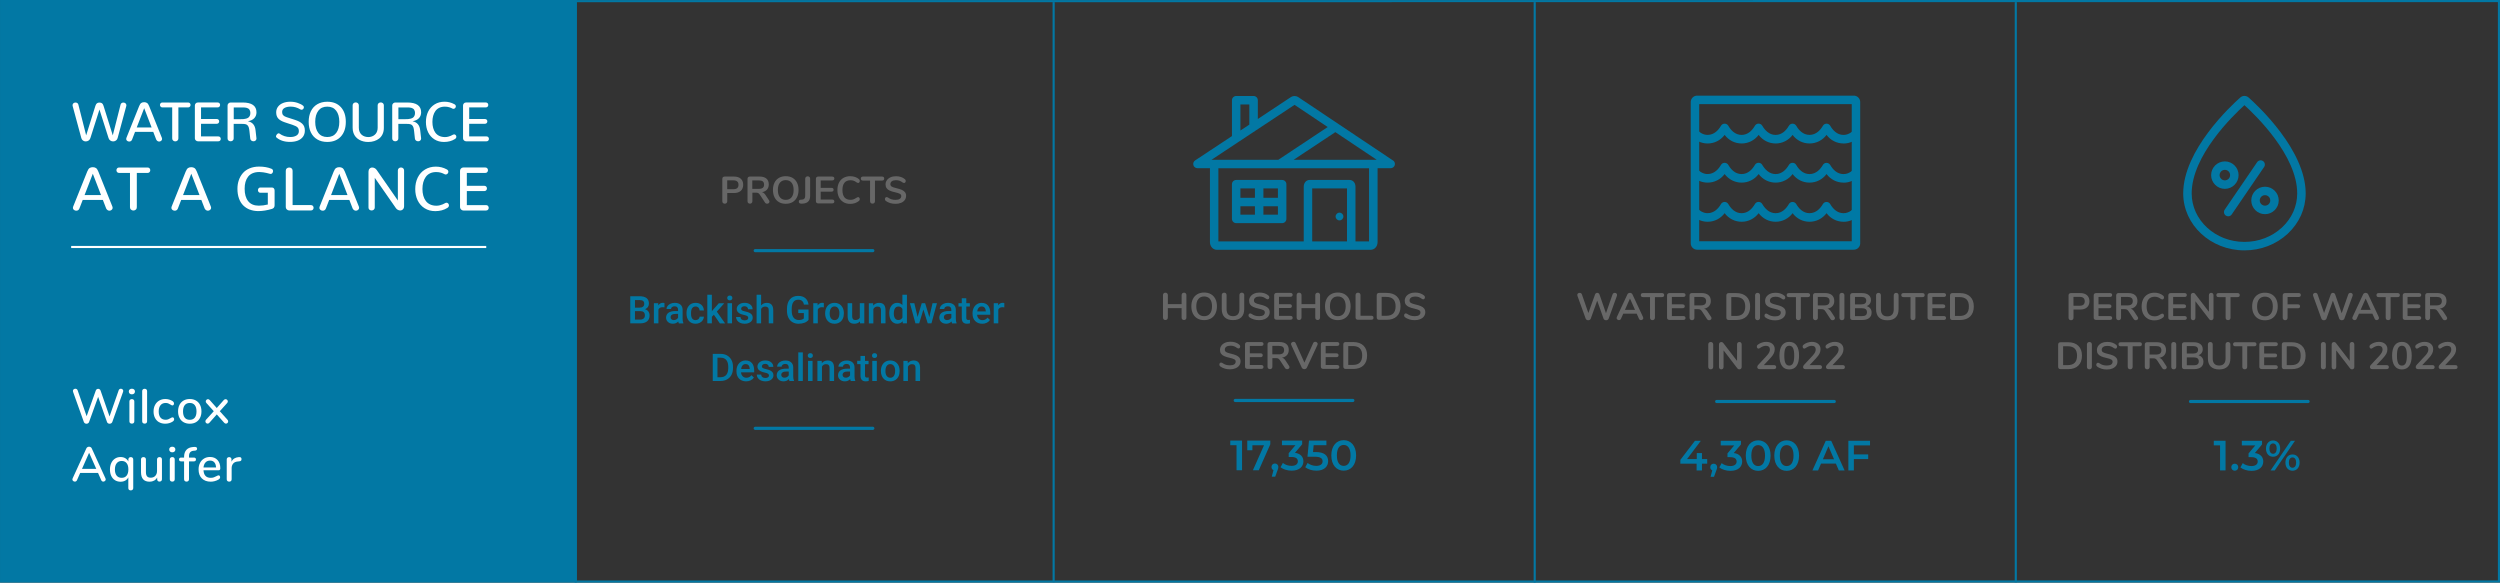 <?xml version="1.0" encoding="UTF-8"?> <svg xmlns="http://www.w3.org/2000/svg" id="Layer_2" width="1180.03" height="275.01" viewBox="0 0 1180.03 275.01"><rect x="0" y="0" width="1180.03" height="275.01" fill="#333333" stroke="none"/><defs><style>.cls-1{fill:#fff;}.cls-2{fill:#0278a4;}.cls-3{fill:#676767;}.cls-4{fill:#0079a5;}</style></defs><g id="Layer_1-2"><g><rect class="cls-2" x=".51" y=".51" width="271.23" height="274"></rect><path class="cls-2" d="m.01,275.01V.01s272.22-.01,272.22-.01v275s-272.22.01-272.22.01ZM1,1.01v273s270.25-.01,270.25-.01V1S1,1.01,1,1.01Z"></path></g><path class="cls-2" d="m271.76,275h-.5V.04s908.76-.04,908.76-.04v274.96s-908.26.04-908.26.04Zm.49-273.96v272.96s906.79-.04,906.79-.04V1s-906.79.04-906.79.04Z"></path><rect class="cls-2" x="950.98" y="1.02" width="1" height="273.87"></rect><rect class="cls-2" x="496.83" y="1.02" width="1" height="273.83"></rect><rect class="cls-2" x="723.9" y="1.02" width="1" height="274"></rect><g><path class="cls-1" d="m48.57,94.38h-9.53l-1.56,4.04c-.13.35-.33.61-.59.78s-.55.25-.87.25c-.29,0-.58-.07-.85-.21-.5-.27-.75-.67-.75-1.17,0-.18.04-.36.11-.54l6.64-16.55c.33-.83.7-1.38,1.11-1.66.41-.27.92-.41,1.52-.41s1.1.14,1.51.41c.41.27.78.83,1.11,1.66l6.64,16.55c.08.19.11.37.11.55,0,.26-.08.5-.23.71-.16.21-.35.38-.59.49-.24.11-.5.17-.77.17-.63-.05-1.12-.39-1.46-1.03l-1.56-4.04Zm-4.76-12.38l-3.89,10.08h7.77l-3.88-10.08Z"></path><path class="cls-1" d="m61.83,98.95c-.32-.28-.48-.66-.48-1.15v-16.17h-5.13c-.4,0-.71-.13-.93-.38s-.34-.55-.34-.89.11-.65.34-.91.54-.38.93-.38h13.44c.4,0,.71.13.93.38s.34.55.34.89-.11.65-.34.91-.54.38-.93.38h-5.08v16.17c0,.49-.16.88-.48,1.15-.32.28-.7.42-1.13.42s-.81-.14-1.13-.42Z"></path><path class="cls-1" d="m95.05,94.38h-9.53l-1.56,4.04c-.13.35-.33.61-.59.78s-.55.25-.87.25c-.29,0-.58-.07-.85-.21-.5-.27-.75-.67-.75-1.17,0-.18.04-.36.11-.54l6.64-16.55c.33-.83.7-1.38,1.11-1.66.41-.27.92-.41,1.52-.41s1.1.14,1.51.41c.41.27.78.83,1.11,1.66l6.64,16.55c.08.19.11.37.11.55,0,.26-.08.5-.23.71-.16.21-.35.38-.59.49-.24.11-.5.17-.77.17-.63-.05-1.12-.39-1.46-1.03l-1.56-4.04Zm-4.76-12.38l-3.89,10.08h7.77l-3.88-10.08Z"></path><path class="cls-1" d="m117.95,98.97c-1.2-.46-2.24-1.12-3.12-1.99-.88-.87-1.56-1.97-2.04-3.31-.48-1.34-.72-2.86-.72-4.55,0-1.44.21-2.79.64-4.04s1.05-2.35,1.88-3.32c.82-.97,1.9-1.73,3.22-2.29,1.33-.56,2.83-.84,4.5-.84,2.2,0,4.14.34,5.83,1.03.49.21.74.58.74,1.1,0,.34-.11.65-.32.93-.21.28-.49.42-.83.42-.13,0-.24-.02-.31-.06-.73-.2-1.28-.34-1.66-.43-.38-.09-.89-.18-1.54-.28-.64-.1-1.24-.15-1.8-.15-1.2,0-2.25.19-3.15.57-.9.38-1.63.93-2.17,1.64-.55.71-.96,1.53-1.23,2.48-.27.94-.4,2.01-.4,3.19,0,2.53.56,4.5,1.68,5.9,1.12,1.41,2.8,2.11,5.03,2.11,1.35,0,2.76-.18,4.23-.55v-5.55h-3.57c-.34,0-.61-.13-.8-.38-.19-.25-.29-.53-.29-.84s.1-.6.29-.86c.19-.26.46-.39.8-.39h5.48c.42,0,.73.13.96.4.22.26.33.61.33,1.05v6.92c0,.92-.42,1.49-1.26,1.73-2.29.69-4.43,1.03-6.4,1.03-1.46,0-2.8-.23-4-.69Z"></path><path class="cls-1" d="m135.38,98.88c-.33-.31-.49-.69-.49-1.13v-17.12c0-.49.16-.87.48-1.15.32-.27.7-.41,1.15-.41s.81.14,1.12.41c.31.27.47.66.47,1.15v16.17h8.65c.4,0,.71.13.93.38s.33.55.33.89-.11.64-.33.89-.53.38-.93.38h-10.24c-.43,0-.81-.16-1.14-.47Z"></path><path class="cls-1" d="m164.91,94.38h-9.53l-1.56,4.04c-.13.35-.33.61-.59.78s-.55.25-.87.25c-.29,0-.58-.07-.85-.21-.5-.27-.75-.67-.75-1.17,0-.18.04-.36.11-.54l6.64-16.55c.33-.83.7-1.38,1.11-1.66.41-.27.92-.41,1.52-.41s1.1.14,1.51.41c.41.27.78.83,1.11,1.66l6.64,16.55c.08.19.11.37.11.55,0,.26-.08.5-.23.71-.16.21-.35.38-.59.49-.24.11-.5.17-.77.17-.63-.05-1.12-.39-1.46-1.03l-1.56-4.04Zm-4.76-12.38l-3.89,10.08h7.77l-3.88-10.08Z"></path><path class="cls-1" d="m174.37,98.99c-.29-.24-.44-.58-.44-1.03v-16.89c0-.61.17-1.1.51-1.46.34-.36.76-.54,1.27-.54.36,0,.73.09,1.1.28.38.19.69.46.95.82l10.03,14.46v-14.17c0-.43.15-.78.44-1.03.29-.25.64-.38,1.03-.38s.74.12,1.03.37c.29.25.44.59.44,1.03v16.89c0,.61-.18,1.1-.54,1.46-.36.36-.8.54-1.32.54-.33,0-.68-.09-1.06-.28-.38-.19-.68-.45-.92-.78l-10-14.36v14.03c0,.43-.15.77-.45,1.02-.3.25-.64.37-1.04.37s-.74-.12-1.03-.36Z"></path><path class="cls-1" d="m200.43,98.3c-1.44-.91-2.54-2.15-3.3-3.72-.75-1.58-1.13-3.36-1.13-5.35s.4-3.86,1.19-5.45c.79-1.59,1.93-2.85,3.42-3.76,1.49-.91,3.2-1.37,5.13-1.37,1.81,0,3.53.43,5.14,1.3.25.13.44.29.57.49.12.19.18.4.18.62s-.06.43-.17.63c-.11.2-.27.37-.46.49-.19.12-.4.18-.62.18-.08,0-.15,0-.23-.02-.08-.01-.16-.04-.23-.08-.04-.02-.18-.09-.44-.22-.25-.13-.47-.22-.65-.29-.18-.07-.42-.15-.74-.25-.31-.1-.66-.17-1.03-.22-.38-.05-.78-.07-1.2-.07-1.08,0-2.03.2-2.86.6-.83.4-1.51.96-2.02,1.68-.52.72-.91,1.56-1.18,2.51-.26.96-.4,2.02-.4,3.18s.13,2.22.4,3.17c.26.95.66,1.79,1.19,2.5.53.71,1.22,1.27,2.07,1.66s1.83.59,2.93.59c.57,0,1.12-.07,1.66-.21.54-.14.98-.28,1.3-.43.33-.15.73-.36,1.23-.62.19-.1.38-.16.57-.16.32,0,.59.12.82.38s.34.54.34.87c0,.48-.24.88-.72,1.19-1.62,1.03-3.54,1.54-5.73,1.54-1.9,0-3.57-.45-5.01-1.36Z"></path><path class="cls-1" d="m217.63,98.88c-.33-.32-.49-.68-.49-1.08v-17.18c0-.42.15-.78.45-1.09.3-.31.66-.47,1.08-.47h10.42c.39,0,.69.13.91.38.22.25.33.55.33.89s-.11.64-.33.9c-.22.26-.52.39-.91.39h-8.74v6.08h8.23c.41,0,.72.12.93.37.22.25.33.54.33.88s-.11.62-.33.87c-.22.25-.53.38-.93.38h-8.23v6.61h9.08c.4,0,.7.13.92.39.22.26.33.56.33.9s-.11.62-.33.88c-.22.25-.52.38-.92.38h-10.71c-.41,0-.77-.16-1.1-.47Z"></path></g><g><path class="cls-1" d="m54.72,66.33c-.4.28-.84.42-1.32.42s-.93-.14-1.32-.41c-.4-.27-.68-.66-.84-1.16l-4.29-13.48-4.29,13.48c-.15.5-.44.89-.84,1.16-.41.27-.85.41-1.34.41s-.92-.14-1.31-.42c-.39-.28-.66-.67-.79-1.18l-4.08-15.08c-.03-.15-.05-.28-.05-.41,0-.26.07-.48.21-.68s.32-.35.53-.44c.21-.09.44-.14.68-.14.12,0,.23.01.35.04.11.03.22.06.32.12.1.05.2.11.28.19.08.07.16.16.22.27.06.11.11.23.15.36l3.68,14.52,4.36-13.94c.19-.59.44-.99.75-1.22.31-.22.7-.33,1.17-.33s.87.11,1.18.32c.31.21.55.62.74,1.23l4.36,13.94,3.68-14.52c.08-.32.24-.56.49-.72s.52-.25.83-.25c.38,0,.71.12.99.34.29.23.43.54.43.92v.13s0,.09-.01.13c0,.05-.02.1-.04.15l-4.08,15.08c-.14.51-.4.91-.8,1.18Z"></path><path class="cls-1" d="m72.36,62.23h-8.61l-1.41,3.65c-.12.32-.3.55-.53.7s-.5.23-.79.23c-.26,0-.52-.06-.77-.19-.45-.25-.68-.6-.68-1.06,0-.16.03-.32.1-.49l6-14.96c.3-.75.63-1.25,1-1.5.37-.25.83-.37,1.38-.37s.99.12,1.36.37c.37.25.71.75,1,1.5l6,14.96c.07.17.1.34.1.5,0,.24-.07.45-.21.65-.14.19-.32.34-.54.44-.22.1-.45.15-.7.15-.57-.04-1.01-.35-1.32-.93l-1.41-3.65Zm-4.3-11.18l-3.52,9.11h7.02l-3.51-9.11Z"></path><path class="cls-1" d="m81.71,66.35c-.29-.25-.43-.6-.43-1.04v-14.61h-4.63c-.36,0-.64-.12-.84-.35s-.31-.5-.31-.81.1-.59.31-.82c.21-.23.49-.34.84-.34h12.14c.36,0,.64.12.84.34.21.23.31.5.31.81s-.1.59-.31.82-.49.35-.84.35h-4.59v14.61c0,.44-.15.79-.44,1.04-.29.25-.63.38-1.02.38s-.73-.13-1.02-.38Z"></path><path class="cls-1" d="m92.42,66.29c-.29-.29-.44-.61-.44-.98v-15.52c0-.38.13-.7.4-.99s.59-.42.98-.42h9.42c.35,0,.62.12.82.34.2.23.29.5.29.81s-.1.58-.29.81c-.2.23-.47.35-.82.35h-7.89v5.49h7.43c.37,0,.65.11.84.33.2.22.29.49.29.79s-.1.56-.3.79c-.2.23-.48.34-.84.34h-7.43v5.97h8.2c.36,0,.64.12.83.35.2.24.29.51.29.81s-.1.56-.29.79-.47.35-.83.35h-9.67c-.37,0-.7-.14-.99-.43Z"></path><path class="cls-1" d="m107.84,66.34c-.29-.24-.43-.58-.43-1.02v-15.52c0-.39.14-.73.43-1,.29-.28.63-.42,1.03-.42h5.63c4.38,0,6.56,1.55,6.56,4.64,0,1.07-.33,1.97-1,2.72-.67.75-1.66,1.23-2.98,1.46v.05c2.09.44,3.27,1.84,3.53,4.18l.43,3.8c0,.06.01.11.01.17,0,.38-.14.7-.41.93-.27.24-.59.36-.96.36s-.73-.11-1.04-.33c-.31-.22-.48-.54-.52-.95l-.38-3.49c-.08-.71-.17-1.26-.29-1.67-.12-.41-.3-.75-.55-1.04-.25-.29-.58-.48-.97-.58s-.92-.15-1.57-.15h-4.06v6.83c0,.44-.14.77-.43,1.02-.29.24-.63.36-1.02.36s-.73-.12-1.02-.36Zm5.83-10.09c.51,0,.95-.01,1.32-.04.37-.03.77-.1,1.2-.22s.77-.28,1.04-.48c.26-.2.49-.49.67-.85.18-.36.27-.8.27-1.31,0-.37-.05-.69-.14-.97s-.21-.52-.34-.7c-.13-.19-.32-.34-.55-.47s-.45-.22-.65-.29c-.2-.06-.45-.12-.77-.15-.32-.04-.58-.06-.77-.06-.2,0-.46,0-.79,0h-3.83v5.56h3.35Z"></path><path class="cls-1" d="m130.44,64.84c-.06-.05-.1-.11-.13-.19-.03-.07-.04-.15-.04-.24,0-.32.14-.64.42-.99.28-.34.57-.51.86-.51.06,0,.11,0,.17.03.05.02.1.04.15.08,1.54,1.11,3.24,1.66,5.1,1.66,1.21,0,2.2-.23,2.96-.7.76-.47,1.14-1.15,1.14-2.05,0-.79-.21-1.39-.63-1.8-.42-.41-1.13-.78-2.13-1.11l-3.89-1.29c-1.38-.46-2.4-1.05-3.06-1.77-.66-.72-.99-1.7-.99-2.94,0-1.02.3-1.92.89-2.69s1.39-1.35,2.39-1.73c1-.39,2.13-.58,3.4-.58s2.39.19,3.5.57c1.12.38,1.97.83,2.57,1.35.21.18.32.41.32.7s-.11.57-.32.81-.47.36-.78.36c-.2,0-.39-.06-.59-.18-1.45-.87-2.95-1.3-4.49-1.3-1.24,0-2.23.21-2.97.64-.75.43-1.12,1.07-1.12,1.94,0,.62.17,1.12.52,1.5s.9.68,1.65.92l3.88,1.25c.78.26,1.43.52,1.96.79.53.27,1.02.61,1.45,1s.75.86.96,1.4c.21.54.31,1.17.31,1.87,0,1.12-.29,2.08-.87,2.89s-1.4,1.42-2.45,1.84c-1.05.41-2.29.62-3.7.62-2.69,0-4.84-.72-6.46-2.16Z"></path><path class="cls-1" d="m149.77,65.82c-1.33-.78-2.33-1.89-3.03-3.31-.69-1.42-1.04-3.09-1.04-5s.35-3.58,1.04-5c.69-1.42,1.7-2.53,3.03-3.31,1.33-.78,2.9-1.18,4.71-1.18,2.74,0,4.88.86,6.43,2.57s2.32,4.02,2.32,6.92-.77,5.21-2.32,6.92-3.69,2.57-6.43,2.57c-1.82,0-3.39-.39-4.71-1.18Zm8.92-3.06c.98-1.28,1.47-3.03,1.47-5.25s-.49-3.96-1.47-5.25-2.38-1.93-4.21-1.93-3.24.64-4.22,1.93-1.47,3.04-1.47,5.25.49,3.97,1.48,5.25c.98,1.28,2.39,1.92,4.21,1.92s3.23-.64,4.21-1.92Z"></path><path class="cls-1" d="m171.53,66.74c-.72-.17-1.39-.43-2.01-.79s-1.15-.8-1.61-1.32-.81-1.15-1.07-1.87c-.26-.73-.39-1.53-.39-2.41v-10.62c0-.43.14-.78.43-1.02.29-.25.63-.37,1.03-.37s.73.12,1.02.37.44.59.44,1.03v10.54c0,.74.12,1.4.38,1.98.25.58.59,1.04,1.01,1.39.42.35.89.61,1.41.78.52.17,1.06.26,1.63.26.45,0,.89-.05,1.32-.16.43-.11.83-.28,1.21-.51.38-.23.71-.52,1-.86s.51-.75.68-1.25c.17-.49.25-1.04.25-1.64v-10.54c0-.43.14-.78.43-1.02.29-.25.64-.37,1.04-.37s.73.12,1.02.37c.29.24.43.59.43,1.03v10.62c0,1.09-.2,2.07-.59,2.93-.4.86-.94,1.56-1.62,2.09-.68.53-1.46.94-2.33,1.21-.88.28-1.82.42-2.82.42-.79,0-1.55-.08-2.27-.26Z"></path><path class="cls-1" d="m185.56,66.34c-.29-.24-.43-.58-.43-1.02v-15.52c0-.39.14-.73.43-1,.29-.28.63-.42,1.03-.42h5.63c4.38,0,6.56,1.55,6.56,4.64,0,1.07-.33,1.97-1,2.72-.67.75-1.66,1.23-2.98,1.46v.05c2.09.44,3.27,1.84,3.53,4.18l.43,3.8c0,.06.01.11.01.17,0,.38-.14.7-.41.93-.27.24-.59.36-.96.36s-.73-.11-1.04-.33c-.31-.22-.48-.54-.52-.95l-.38-3.49c-.08-.71-.17-1.26-.29-1.67-.12-.41-.3-.75-.55-1.04-.25-.29-.58-.48-.97-.58s-.92-.15-1.57-.15h-4.06v6.83c0,.44-.14.77-.43,1.02-.29.24-.63.36-1.02.36s-.73-.12-1.02-.36Zm5.83-10.09c.51,0,.95-.01,1.32-.04.37-.03.77-.1,1.2-.22s.77-.28,1.04-.48c.26-.2.49-.49.67-.85.18-.36.27-.8.27-1.31,0-.37-.05-.69-.14-.97s-.21-.52-.34-.7c-.13-.19-.32-.34-.55-.47s-.45-.22-.65-.29c-.2-.06-.45-.12-.77-.15-.32-.04-.58-.06-.77-.06-.2,0-.46,0-.79,0h-3.83v5.56h3.35Z"></path><path class="cls-1" d="m205.04,65.77c-1.3-.82-2.3-1.94-2.98-3.37-.68-1.42-1.02-3.04-1.02-4.83s.36-3.48,1.07-4.93c.72-1.44,1.75-2.57,3.09-3.4,1.34-.82,2.89-1.23,4.64-1.23,1.64,0,3.18.39,4.64,1.18.23.12.4.27.51.44.11.17.17.36.17.56s-.05.39-.15.57-.24.33-.42.44c-.17.11-.36.17-.56.17-.07,0-.14,0-.21-.02s-.14-.04-.21-.07c-.03-.02-.17-.08-.4-.2s-.43-.2-.59-.26-.38-.13-.67-.22c-.28-.09-.59-.16-.93-.2-.34-.04-.7-.06-1.09-.06-.97,0-1.83.18-2.58.54-.75.36-1.36.87-1.83,1.52-.47.65-.82,1.41-1.06,2.27-.24.87-.36,1.82-.36,2.87s.12,2,.36,2.87c.24.86.6,1.61,1.07,2.26.48.64,1.1,1.14,1.87,1.5.77.35,1.65.53,2.65.53.51,0,1.01-.06,1.5-.19.49-.12.88-.25,1.18-.39.29-.14.66-.32,1.11-.56.17-.09.34-.14.51-.14.29,0,.54.11.74.34.2.23.31.49.31.79,0,.43-.22.79-.65,1.07-1.47.93-3.19,1.39-5.18,1.39-1.71,0-3.22-.41-4.53-1.23Z"></path><path class="cls-1" d="m219,66.29c-.29-.29-.44-.61-.44-.98v-15.52c0-.38.13-.7.4-.99s.59-.42.98-.42h9.42c.35,0,.62.12.82.34.2.23.29.5.29.81s-.1.58-.29.81c-.2.23-.47.35-.82.35h-7.89v5.49h7.43c.37,0,.65.11.84.33.2.22.29.49.29.79s-.1.56-.3.79c-.2.23-.48.34-.84.34h-7.43v5.97h8.2c.36,0,.64.12.83.35.2.24.29.51.29.81s-.1.56-.29.79-.47.35-.83.35h-9.67c-.37,0-.7-.14-.99-.43Z"></path></g><rect class="cls-1" x="33.59" y="116.08" width="195.92" height="1"></rect><g><path class="cls-4" d="m874.04,49.14v64.73h-72V49.14h72m.98-4h-73.95c-1.67,0-3.02,1.35-3.02,3.02v66.68c0,1.67,1.35,3.02,3.02,3.02h73.95c1.67,0,3.02-1.35,3.02-3.02V48.16c0-1.67-1.35-3.02-3.02-3.02h0Z"></path><g><path class="cls-4" d="m870.17,83.14c-3.73,0-6.01-2.84-7.14-4.8-.39-.67-1.35-.68-1.74,0-1.14,1.96-3.43,4.8-7.17,4.8s-6-2.85-7.13-4.8c-.39-.67-1.35-.67-1.74,0-1.14,1.96-3.42,4.81-7.13,4.81s-6.03-2.88-7.18-4.84c-.39-.67-1.35-.66-1.74,0-1.14,1.96-3.44,4.83-7.14,4.83s-6.01-2.84-7.14-4.8c-.39-.67-1.35-.68-1.74,0-1.14,1.96-3.43,4.8-7.17,4.8-2.33,0-4.39-1.15-5.66-2.93v2.95c1.55,1.27,3.52,2.03,5.66,2.03,2.95,0,5.57-1.44,7.22-3.65.41-.55,1.21-.55,1.62,0,1.65,2.21,4.27,3.65,7.22,3.65s5.57-1.44,7.22-3.65c.41-.55,1.21-.55,1.62,0,1.65,2.21,4.27,3.65,7.22,3.65s5.55-1.43,7.19-3.64c.41-.54,1.21-.54,1.62,0,1.65,2.2,4.25,3.64,7.19,3.64s5.57-1.44,7.22-3.65c.41-.55,1.21-.55,1.62,0,1.65,2.21,4.27,3.65,7.22,3.65,2.62,0,4.98-1.14,6.63-2.94v-3.13c-1.26,1.85-3.41,4.02-6.63,4.02Z"></path><path class="cls-4" d="m870.17,86.2c-3.18,0-6.1-1.48-8.02-4.05-1.93,2.58-4.86,4.05-8.03,4.05s-6.08-1.47-7.99-4.04c-1.93,2.57-4.84,4.04-8.01,4.04s-6.1-1.48-8.02-4.05c-1.93,2.58-4.86,4.05-8.03,4.05s-6.1-1.48-8.02-4.05c-1.93,2.58-4.86,4.05-8.03,4.05-2.28,0-4.51-.8-6.29-2.25l-.37-.3v-6.54l1.81,2.53c1.13,1.57,2.94,2.51,4.84,2.51h0c3.15,0,5.17-2.34,6.31-4.3.36-.63,1.01-1,1.73-1h0c.72,0,1.37.38,1.74,1.01,1.13,1.96,3.13,4.3,6.27,4.3s5.13-2.36,6.28-4.33c.36-.62,1.01-1,1.73-1h0c.72,0,1.37.37,1.73.99,1.16,1.98,3.2,4.34,6.31,4.34s5.12-2.34,6.26-4.31c.36-.63,1.01-1,1.74-1h0c.72,0,1.37.38,1.73,1.01,1.13,1.96,3.14,4.3,6.27,4.3s5.17-2.34,6.31-4.3c.36-.63,1.01-1,1.73-1h0c.72,0,1.37.38,1.74,1.01,1.13,1.96,3.13,4.3,6.27,4.3,2.79,0,4.69-1.95,5.8-3.58l1.83-2.69v6.77l-.26.29c-1.9,2.08-4.58,3.27-7.37,3.27Zm-5.68-4.38c1.5,1.53,3.52,2.38,5.68,2.38s4.13-.85,5.63-2.35v-.02c-1.38,1.28-3.24,2.31-5.63,2.31s-4.3-1.05-5.68-2.33Zm-16.04,0c1.5,1.53,3.51,2.39,5.67,2.39s4.02-.79,5.5-2.21c-1.36,1.2-3.18,2.16-5.5,2.16s-4.29-1.05-5.67-2.33Zm-16.16-.15c1.51,1.62,3.59,2.54,5.82,2.54s4.26-.9,5.77-2.5c-1.39,1.33-3.29,2.44-5.77,2.44s-4.42-1.14-5.82-2.48Zm-15.91.15c1.5,1.53,3.52,2.39,5.68,2.39,2.29,0,4.43-.97,5.95-2.68-1.41,1.4-3.37,2.62-5.95,2.62-2.43,0-4.31-1.06-5.68-2.34Zm-15.03.87c1.37,1,2.97,1.52,4.66,1.52,2.08,0,4.03-.8,5.51-2.22-1.37,1.2-3.19,2.17-5.51,2.17h0c-1.68,0-3.31-.55-4.66-1.52v.06Zm28.73-3.87c-.3.51-.69,1.11-1.17,1.71.34-.25.75-.39,1.19-.39h0c.42,0,.81.12,1.14.35-.48-.6-.86-1.18-1.15-1.68Zm16.04.03c-.29.5-.67,1.08-1.15,1.67.66-.46,1.61-.46,2.27-.01-.47-.59-.84-1.17-1.13-1.66Zm-32.08,1.3c.41,0,.8.12,1.13.35-.46-.58-.83-1.16-1.11-1.65-.28.48-.65,1.04-1.1,1.61.32-.2.69-.31,1.08-.31Zm48.11,0c.41,0,.8.12,1.13.35-.46-.58-.83-1.15-1.11-1.64-.28.48-.64,1.04-1.09,1.61.32-.2.68-.31,1.07-.31h0Z"></path></g><g><path class="cls-4" d="m870.17,64.67c-3.73,0-6.01-2.84-7.14-4.8-.39-.67-1.35-.68-1.74,0-1.14,1.96-3.43,4.8-7.17,4.8s-6-2.85-7.13-4.8c-.39-.67-1.35-.67-1.74,0-1.14,1.96-3.42,4.81-7.13,4.81s-6.03-2.88-7.18-4.84c-.39-.67-1.35-.66-1.74,0-1.14,1.96-3.44,4.83-7.14,4.83s-6.01-2.84-7.14-4.8c-.39-.67-1.35-.68-1.74,0-1.14,1.96-3.43,4.8-7.17,4.8-2.33,0-4.39-1.15-5.66-2.93v2.95c1.55,1.27,3.52,2.03,5.66,2.03,2.95,0,5.57-1.44,7.22-3.65.41-.55,1.21-.55,1.62,0,1.65,2.21,4.27,3.65,7.22,3.65s5.57-1.44,7.22-3.65c.41-.55,1.21-.55,1.62,0,1.65,2.21,4.27,3.65,7.22,3.65s5.55-1.43,7.19-3.64c.41-.54,1.21-.54,1.62,0,1.65,2.2,4.25,3.64,7.19,3.64s5.57-1.44,7.22-3.65c.41-.55,1.21-.55,1.62,0,1.65,2.21,4.27,3.65,7.22,3.65,2.62,0,4.98-1.14,6.63-2.94v-3.13c-1.26,1.85-3.41,4.02-6.63,4.02Z"></path><path class="cls-4" d="m870.17,67.72c-3.18,0-6.1-1.48-8.02-4.05-1.93,2.58-4.86,4.05-8.03,4.05s-6.08-1.47-7.99-4.04c-1.93,2.57-4.85,4.04-8.01,4.04s-6.1-1.48-8.02-4.05c-1.93,2.58-4.86,4.05-8.03,4.05s-6.1-1.48-8.02-4.05c-1.93,2.58-4.86,4.05-8.03,4.05-2.28,0-4.51-.8-6.29-2.25l-.37-.3v-6.54l1.81,2.53c1.13,1.57,2.94,2.51,4.84,2.51h0c3.15,0,5.17-2.34,6.31-4.3.37-.63,1.01-1,1.73-1h0c.72,0,1.37.38,1.74,1.01,1.13,1.96,3.13,4.3,6.27,4.3s5.13-2.36,6.28-4.33c.36-.62,1.01-1,1.73-1h0c.72,0,1.37.37,1.73.99,1.16,1.98,3.19,4.34,6.31,4.34s5.12-2.34,6.26-4.31c.36-.63,1.01-1,1.74-1h0c.72,0,1.37.38,1.74,1,1.13,1.96,3.14,4.3,6.27,4.3s5.17-2.34,6.31-4.3c.36-.63,1.01-1,1.73-1h0c.72,0,1.37.38,1.74,1.01,1.13,1.96,3.13,4.3,6.27,4.3,2.79,0,4.69-1.95,5.8-3.58l1.83-2.69v6.77l-.26.29c-1.9,2.08-4.58,3.27-7.37,3.27Zm-5.68-4.39c1.5,1.53,3.52,2.39,5.68,2.39s4.11-.83,5.63-2.35v-.02c-1.38,1.28-3.24,2.31-5.63,2.31s-4.3-1.06-5.68-2.33Zm-16.05,0c1.5,1.53,3.52,2.39,5.67,2.39s4.02-.79,5.5-2.21c-1.36,1.19-3.18,2.15-5.5,2.15s-4.3-1.06-5.67-2.34Zm-16.15-.14c1.51,1.62,3.59,2.53,5.82,2.53s4.27-.9,5.78-2.5c-1.39,1.33-3.3,2.45-5.78,2.45s-4.42-1.14-5.82-2.48Zm-15.91.15c1.5,1.53,3.52,2.39,5.68,2.39,2.3,0,4.43-.97,5.95-2.68-1.41,1.4-3.37,2.62-5.95,2.62-2.43,0-4.3-1.05-5.68-2.33Zm-15.04.87c1.37,1,2.97,1.52,4.66,1.52,2.08,0,4.03-.79,5.51-2.22-1.36,1.2-3.18,2.16-5.51,2.16h0c-1.68,0-3.31-.55-4.66-1.52v.06Zm28.73-3.87c-.3.51-.69,1.11-1.17,1.72.34-.25.75-.39,1.19-.39h0c.41,0,.81.12,1.14.35-.48-.59-.86-1.18-1.15-1.68Zm16.04.03c-.29.5-.67,1.08-1.15,1.68.66-.46,1.61-.47,2.28-.01-.47-.59-.84-1.17-1.13-1.67Zm-32.08,1.3c.41,0,.8.12,1.13.35-.46-.58-.83-1.15-1.11-1.64-.28.48-.64,1.04-1.09,1.61.32-.2.68-.31,1.07-.31Zm48.11,0c.41,0,.8.12,1.13.35-.46-.58-.83-1.15-1.11-1.64-.28.48-.64,1.04-1.09,1.6.32-.2.68-.31,1.07-.31h0Z"></path></g><g><path class="cls-4" d="m870.17,101.62c-3.73,0-6.01-2.84-7.14-4.8-.39-.67-1.35-.68-1.74,0-1.14,1.96-3.43,4.8-7.17,4.8s-6-2.84-7.13-4.8c-.39-.67-1.35-.67-1.74,0-1.14,1.96-3.42,4.8-7.13,4.8s-6.03-2.87-7.17-4.83c-.39-.67-1.35-.66-1.74,0-1.14,1.96-3.44,4.83-7.14,4.83s-6.01-2.84-7.14-4.8c-.39-.67-1.35-.68-1.74,0-1.14,1.96-3.43,4.8-7.17,4.8-2.33,0-4.39-1.15-5.66-2.93v2.95c1.55,1.27,3.52,2.03,5.66,2.03,2.95,0,5.57-1.44,7.22-3.65.41-.55,1.21-.55,1.62,0,1.65,2.21,4.27,3.65,7.22,3.65s5.57-1.44,7.22-3.65c.41-.55,1.21-.55,1.62,0,1.65,2.21,4.27,3.65,7.22,3.65s5.55-1.43,7.19-3.64c.41-.54,1.21-.54,1.62,0,1.65,2.2,4.25,3.64,7.19,3.64s5.57-1.44,7.22-3.65c.41-.55,1.21-.55,1.62,0,1.65,2.21,4.27,3.65,7.22,3.65,2.62,0,4.98-1.14,6.63-2.94v-3.13c-1.26,1.85-3.41,4.02-6.63,4.02Z"></path><path class="cls-4" d="m870.17,104.67c-3.18,0-6.1-1.48-8.02-4.05-1.93,2.58-4.86,4.05-8.03,4.05s-6.08-1.47-7.99-4.04c-1.93,2.57-4.84,4.04-8.01,4.04s-6.1-1.48-8.02-4.05c-1.93,2.58-4.86,4.05-8.03,4.05s-6.1-1.48-8.02-4.05c-1.93,2.58-4.86,4.05-8.03,4.05-2.28,0-4.51-.8-6.29-2.25l-.37-.3v-6.54l1.81,2.53c1.13,1.57,2.94,2.51,4.84,2.51h0c3.15,0,5.17-2.34,6.31-4.3.36-.63,1.01-1,1.73-1h0c.72,0,1.37.38,1.74,1.01,1.13,1.96,3.13,4.3,6.27,4.3s5.13-2.36,6.28-4.33c.36-.62,1.01-1,1.73-1h0c.72,0,1.37.37,1.73.99,1.16,1.98,3.19,4.34,6.31,4.34s5.12-2.34,6.26-4.31c.36-.63,1.01-1,1.74-1h0c.72,0,1.37.38,1.74,1,1.13,1.96,3.14,4.3,6.27,4.3s5.17-2.34,6.3-4.3c.37-.63,1.01-1,1.74-1h0c.72,0,1.37.38,1.73,1.01,1.13,1.96,3.13,4.3,6.27,4.3,2.79,0,4.69-1.95,5.8-3.58l1.83-2.69v6.77l-.26.29c-1.9,2.08-4.58,3.27-7.37,3.27Zm-5.68-4.39c1.5,1.53,3.52,2.39,5.68,2.39s4.13-.85,5.63-2.35v-.02c-1.38,1.28-3.24,2.31-5.63,2.31s-4.3-1.06-5.68-2.33Zm-16.05-.01c1.5,1.54,3.52,2.4,5.68,2.4s4.01-.79,5.49-2.2c-1.36,1.19-3.18,2.15-5.49,2.15-2.43,0-4.31-1.06-5.68-2.35Zm-16.13-.13c1.51,1.62,3.59,2.53,5.81,2.53s4.26-.9,5.77-2.5c-1.39,1.32-3.29,2.44-5.77,2.44s-4.42-1.13-5.81-2.47Zm-15.92.14c1.5,1.53,3.52,2.39,5.68,2.39,2.3,0,4.43-.97,5.95-2.68-1.41,1.4-3.37,2.62-5.95,2.62-2.43,0-4.31-1.06-5.68-2.33Zm-15.03.87c1.37,1,2.97,1.52,4.66,1.52,2.08,0,4.03-.79,5.51-2.22-1.36,1.2-3.18,2.16-5.51,2.16h0c-1.68,0-3.31-.55-4.66-1.52v.06Zm28.73-3.86c-.3.51-.69,1.1-1.17,1.71.34-.25.75-.39,1.19-.39h0c.41,0,.81.12,1.14.35-.48-.59-.86-1.18-1.15-1.68Zm16.04.03c-.29.5-.67,1.08-1.14,1.67.66-.46,1.61-.46,2.27,0-.47-.59-.84-1.17-1.13-1.66Zm-32.08,1.3c.41,0,.8.12,1.13.35-.46-.58-.83-1.15-1.11-1.64-.28.48-.64,1.03-1.09,1.6.32-.2.68-.31,1.07-.31Zm48.11,0c.41,0,.8.12,1.13.35-.46-.58-.83-1.15-1.11-1.64-.28.48-.64,1.03-1.09,1.6.32-.2.68-.31,1.07-.31Z"></path></g></g><g><g><path class="cls-2" d="m1051.74,102.1c-.39,0-.78-.11-1.13-.35-.91-.62-1.15-1.87-.52-2.78l15.3-22.42c.62-.91,1.87-1.15,2.78-.52.91.62,1.15,1.87.52,2.78l-15.3,22.42c-.39.57-1.01.87-1.65.87Z"></path><path class="cls-2" d="m1050.16,89.14c-3.58,0-6.48-2.91-6.48-6.48s2.91-6.48,6.48-6.48,6.48,2.91,6.48,6.48-2.91,6.48-6.48,6.48Zm0-8.97c-1.37,0-2.48,1.11-2.48,2.48s1.11,2.48,2.48,2.48,2.48-1.11,2.48-2.48-1.11-2.48-2.48-2.48Z"></path><path class="cls-2" d="m1069.11,101.09c-3.58,0-6.48-2.91-6.48-6.48s2.91-6.48,6.48-6.48,6.48,2.91,6.48,6.48-2.91,6.48-6.48,6.48Zm0-8.97c-1.37,0-2.48,1.11-2.48,2.48s1.11,2.48,2.48,2.48,2.48-1.11,2.48-2.48-1.11-2.48-2.48-2.48Z"></path></g><path class="cls-2" d="m1059.4,118.18c-15.94,0-28.9-12.06-28.9-26.89,0-20.4,22.45-41.29,26.95-45.28,1.11-.98,2.79-.98,3.9,0,4.5,3.98,26.95,24.88,26.96,45.28h0s0,0,0,0c0,7.21-3.03,13.98-8.52,19.07-5.45,5.04-12.69,7.82-20.38,7.82Zm0-68.54c-5.51,4.99-24.9,23.84-24.9,41.65,0,12.62,11.17,22.89,24.9,22.89,6.68,0,12.95-2.4,17.67-6.76,4.67-4.32,7.24-10.05,7.24-16.13h0c0-17.81-19.39-36.66-24.9-41.65Z"></path></g><g><path class="cls-3" d="m341.25,95.82c-.21-.21-.31-.5-.31-.85v-10.53c0-.35.1-.62.3-.81.2-.19.47-.29.82-.29h4.43c1.36,0,2.41.34,3.17,1.02s1.13,1.63,1.13,2.85-.38,2.18-1.13,2.86-1.81,1.03-3.17,1.03h-3.22v3.87c0,.36-.1.64-.31.85s-.5.32-.86.32-.63-.11-.84-.32Zm4.94-6.51c1.6,0,2.39-.7,2.39-2.09s-.8-2.09-2.39-2.09h-2.93v4.18h2.93Z"></path><path class="cls-3" d="m363.19,95.2c0,.28-.11.5-.33.68-.22.18-.48.27-.78.27-.19,0-.38-.04-.55-.13s-.32-.23-.44-.41l-2.39-3.64c-.24-.38-.49-.65-.76-.81-.27-.16-.62-.23-1.05-.23h-1.76v4.03c0,.36-.1.64-.31.85s-.48.32-.83.32-.63-.11-.84-.32-.31-.5-.31-.85v-10.53c0-.35.1-.62.3-.81.2-.19.47-.29.82-.29h4.5c1.44,0,2.54.32,3.29.96.75.64,1.12,1.57,1.12,2.78,0,.98-.28,1.79-.84,2.42-.56.63-1.35,1.04-2.37,1.22.35.08.65.23.92.45.26.22.52.52.77.9l1.64,2.5c.14.22.22.43.22.63Zm-3.15-6.54c.41-.33.61-.84.61-1.52s-.21-1.2-.61-1.52c-.41-.32-1.05-.48-1.93-.48h-3.02v4.01h3.02c.88,0,1.52-.17,1.93-.5Z"></path><path class="cls-3" d="m367.68,95.4c-.91-.53-1.6-1.28-2.1-2.27-.49-.98-.74-2.14-.74-3.46s.24-2.47.73-3.45c.49-.98,1.18-1.73,2.1-2.26.91-.53,1.99-.79,3.22-.79s2.31.26,3.21.79c.91.53,1.6,1.28,2.09,2.26.49.98.73,2.13.73,3.45s-.25,2.47-.74,3.46c-.49.98-1.19,1.74-2.1,2.27s-1.97.79-3.2.79-2.31-.26-3.21-.79Zm5.94-2.27c.65-.8.98-1.96.98-3.46s-.33-2.65-.98-3.45c-.65-.8-1.56-1.2-2.73-1.2s-2.09.4-2.75,1.2-.98,1.95-.98,3.45.33,2.65.98,3.46c.65.8,1.57,1.21,2.75,1.21s2.07-.4,2.73-1.21Z"></path><path class="cls-3" d="m377.05,95.18c0-.29.08-.51.23-.66.15-.15.39-.24.71-.26l.58-.04c.49-.02.86-.18,1.12-.47.25-.29.38-.73.38-1.31v-8.05c0-.35.11-.63.32-.84s.49-.32.84-.32.64.11.86.32c.21.21.31.49.31.84v8.05c0,2.27-1.12,3.49-3.37,3.65l-.58.04c-.92.04-1.39-.28-1.39-.95Z"></path><path class="cls-3" d="m385.41,95.74c-.2-.19-.3-.46-.3-.81v-10.49c0-.35.1-.62.3-.81.2-.19.47-.29.82-.29h6.5c.35,0,.62.08.81.23.19.16.29.38.29.67s-.1.53-.29.69c-.19.16-.46.24-.81.24h-5.35v3.49h4.99c.35,0,.62.08.81.23s.29.38.29.68-.1.51-.29.67c-.19.16-.46.23-.81.23h-4.99v3.71h5.35c.35,0,.62.08.81.24.19.16.29.39.29.69s-.1.51-.29.67c-.19.16-.46.23-.81.23h-6.5c-.35,0-.62-.1-.82-.29Z"></path><path class="cls-3" d="m398.13,95.4c-.92-.53-1.62-1.28-2.12-2.27-.49-.98-.74-2.14-.74-3.46s.25-2.47.74-3.45c.49-.98,1.2-1.73,2.12-2.26.92-.53,1.99-.79,3.21-.79.79,0,1.54.12,2.23.35s1.31.57,1.85,1.02c.16.12.26.25.32.38.06.13.09.29.09.49,0,.26-.07.49-.22.67-.14.18-.32.27-.52.27-.24,0-.49-.08-.74-.25-.52-.38-1-.65-1.44-.8-.44-.15-.94-.22-1.48-.22-1.25,0-2.19.39-2.83,1.17s-.96,1.93-.96,3.44.32,2.68.96,3.46c.64.78,1.59,1.17,2.83,1.17.52,0,.99-.08,1.43-.23.44-.16.93-.42,1.48-.79.12-.07.24-.13.36-.18s.25-.07.38-.07c.2,0,.38.09.52.27.14.18.22.4.22.67,0,.18-.03.34-.09.48-.06.14-.17.27-.32.39-.54.44-1.16.78-1.85,1.02-.7.23-1.44.35-2.23.35-1.22,0-2.29-.26-3.21-.79Z"></path><path class="cls-3" d="m411,95.8c-.21-.21-.32-.49-.32-.84v-9.72h-3.28c-.72,0-1.08-.32-1.08-.95s.36-.95,1.08-.95h8.87c.72,0,1.08.32,1.08.95s-.36.95-1.08.95h-3.28v9.72c0,.35-.1.63-.31.84s-.49.31-.84.31-.65-.1-.86-.31Z"></path><path class="cls-3" d="m420.11,95.82c-.82-.25-1.49-.58-2.01-1-.28-.2-.41-.49-.41-.86,0-.25.08-.47.23-.66.15-.19.33-.28.53-.28.22,0,.46.08.74.25.52.37,1.06.64,1.62.81.56.17,1.19.25,1.87.25.88,0,1.55-.15,2.02-.46.47-.31.7-.75.7-1.34,0-.46-.22-.81-.66-1.05-.44-.25-1.17-.48-2.19-.71-1.06-.23-1.91-.49-2.57-.79s-1.16-.68-1.49-1.15-.5-1.06-.5-1.78.21-1.41.63-2c.42-.59,1-1.05,1.75-1.38.75-.33,1.59-.49,2.53-.49,1.72,0,3.11.46,4.19,1.37.16.13.27.26.33.39.07.13.1.29.1.48,0,.25-.08.47-.22.66-.15.19-.33.28-.53.28-.12,0-.23-.02-.33-.05-.1-.04-.24-.1-.41-.2-.49-.36-.97-.63-1.43-.8-.46-.17-1.03-.26-1.7-.26-.82,0-1.46.17-1.93.5-.47.33-.71.79-.71,1.38,0,.49.21.87.63,1.13.42.26,1.13.51,2.14.74,1.07.24,1.94.51,2.6.8s1.18.67,1.53,1.12c.35.46.53,1.03.53,1.71,0,.74-.21,1.4-.62,1.97-.41.57-1,1.01-1.75,1.33-.75.32-1.61.48-2.58.48s-1.8-.12-2.62-.37Z"></path></g><path class="cls-2" d="m411.98,202.93h-55.5c-.41,0-.75-.34-.75-.75s.34-.75.75-.75h55.5c.41,0,.75.34.75.75s-.34.75-.75.75Z"></path><path class="cls-2" d="m411.98,119.05h-55.5c-.41,0-.75-.34-.75-.75s.34-.75.75-.75h55.5c.41,0,.75.34.75.75s-.34.75-.75.75Z"></path><path class="cls-2" d="m638.56,189.77h-55.5c-.41,0-.75-.34-.75-.75s.34-.75.75-.75h55.5c.41,0,.75.34.75.75s-.34.75-.75.75Z"></path><path class="cls-2" d="m865.79,190.26h-55.5c-.41,0-.75-.34-.75-.75s.34-.75.75-.75h55.5c.41,0,.75.34.75.75s-.34.75-.75.75Z"></path><path class="cls-2" d="m1089.45,190.26h-55.5c-.41,0-.75-.34-.75-.75s.34-.75.75-.75h55.5c.41,0,.75.34.75.75s-.34.75-.75.75Z"></path><g><path class="cls-2" d="m297.49,152.63v-12.8h4.38c1.45,0,2.55.29,3.3.87s1.13,1.44,1.13,2.59c0,.59-.16,1.11-.47,1.58s-.78.83-1.39,1.09c.69.19,1.23.54,1.6,1.06s.57,1.14.57,1.87c0,1.2-.38,2.12-1.16,2.77s-1.87.97-3.31.97h-4.67Zm2.22-7.41h2.18c.69,0,1.23-.16,1.62-.47s.58-.76.58-1.33c0-.63-.18-1.09-.54-1.37s-.92-.42-1.68-.42h-2.16v3.59Zm0,1.63v4h2.47c.7,0,1.24-.17,1.63-.52s.59-.83.59-1.44c0-1.33-.68-2.01-2.04-2.04h-2.65Z"></path><path class="cls-2" d="m313.62,145.07c-.28-.05-.57-.07-.87-.07-.98,0-1.64.38-1.98,1.12v6.5h-2.13v-9.51h2.04l.05,1.06c.52-.83,1.23-1.24,2.14-1.24.3,0,.56.04.76.12v2Z"></path><path class="cls-2" d="m320.39,152.63c-.09-.18-.18-.48-.25-.89-.68.71-1.51,1.06-2.5,1.06s-1.73-.27-2.34-.82-.9-1.22-.9-2.02c0-1.01.38-1.79,1.13-2.33s1.83-.81,3.23-.81h1.31v-.62c0-.49-.14-.89-.41-1.18s-.7-.44-1.26-.44c-.49,0-.88.12-1.2.36s-.46.55-.46.93h-2.14c0-.52.17-1.01.52-1.46s.82-.81,1.41-1.07,1.26-.39,1.99-.39c1.11,0,2,.28,2.66.84s1,1.35,1.02,2.36v4.29c0,.86.12,1.54.36,2.05v.15h-2.18Zm-2.35-1.54c.42,0,.82-.1,1.19-.31s.65-.48.84-.83v-1.79h-1.15c-.79,0-1.39.14-1.79.41s-.6.67-.6,1.17c0,.41.14.74.41.98s.64.37,1.09.37Z"></path><path class="cls-2" d="m328.35,151.1c.53,0,.98-.16,1.33-.47s.54-.69.56-1.15h2.01c-.02.59-.21,1.14-.55,1.66s-.81.92-1.41,1.22-1.23.45-1.92.45c-1.33,0-2.38-.43-3.16-1.29s-1.17-2.05-1.17-3.57v-.22c0-1.45.39-2.61,1.16-3.48s1.83-1.3,3.16-1.3c1.13,0,2.05.33,2.76.99s1.08,1.53,1.12,2.6h-2.01c-.02-.54-.21-.99-.56-1.34s-.79-.53-1.33-.53c-.69,0-1.22.25-1.6.75s-.56,1.26-.57,2.28v.34c0,1.03.19,1.8.56,2.31s.91.76,1.61.76Z"></path><path class="cls-2" d="m336.95,148.55l-.95.98v3.1h-2.14v-13.5h2.14v7.79l.67-.83,2.63-2.96h2.57l-3.53,3.96,3.91,5.55h-2.47l-2.82-4.08Z"></path><path class="cls-2" d="m343.26,140.65c0-.33.1-.6.31-.82s.5-.33.89-.33.69.11.9.33.32.49.32.82-.11.59-.32.8-.51.32-.9.32-.68-.11-.89-.32-.31-.48-.31-.8Zm2.27,11.98h-2.14v-9.51h2.14v9.51Z"></path><path class="cls-2" d="m353.19,150.05c0-.38-.16-.67-.47-.87s-.83-.38-1.56-.53-1.33-.35-1.82-.58c-1.07-.52-1.6-1.26-1.6-2.24,0-.82.35-1.51,1.04-2.06s1.57-.83,2.64-.83c1.14,0,2.06.28,2.76.84s1.05,1.29,1.05,2.19h-2.14c0-.41-.15-.75-.46-1.02s-.71-.41-1.21-.41c-.47,0-.85.11-1.15.33s-.44.51-.44.87c0,.33.14.58.41.76s.83.36,1.67.55,1.5.4,1.97.66.83.56,1.06.92.35.79.35,1.3c0,.86-.36,1.55-1.06,2.08s-1.64.8-2.79.8c-.78,0-1.47-.14-2.08-.42s-1.08-.67-1.42-1.16-.51-1.02-.51-1.59h2.07c.03.5.22.89.57,1.16s.82.41,1.4.41.99-.11,1.28-.32.44-.49.44-.84Z"></path><path class="cls-2" d="m359.25,144.16c.7-.81,1.58-1.21,2.65-1.21,2.03,0,3.05,1.16,3.08,3.47v6.21h-2.13v-6.13c0-.66-.14-1.12-.43-1.39s-.7-.41-1.25-.41c-.86,0-1.49.38-1.92,1.14v6.79h-2.13v-13.5h2.13v5.03Z"></path><path class="cls-2" d="m381.64,150.97c-.46.6-1.11,1.06-1.93,1.37s-1.75.47-2.79.47-2.02-.24-2.85-.73-1.46-1.18-1.91-2.09-.68-1.96-.7-3.17v-1c0-1.93.46-3.44,1.39-4.53s2.22-1.63,3.88-1.63c1.42,0,2.55.35,3.39,1.06s1.34,1.72,1.51,3.05h-2.18c-.25-1.54-1.14-2.31-2.68-2.31-1,0-1.75.36-2.27,1.08-.52.72-.79,1.77-.8,3.16v.98c0,1.38.29,2.45.87,3.22.58.76,1.39,1.15,2.43,1.15,1.14,0,1.95-.26,2.43-.77v-2.5h-2.64v-1.69h4.85v4.9Z"></path><path class="cls-2" d="m388.85,145.07c-.28-.05-.57-.07-.87-.07-.98,0-1.64.38-1.98,1.12v6.5h-2.13v-9.51h2.04l.05,1.06c.52-.83,1.23-1.24,2.14-1.24.3,0,.56.04.76.12v2Z"></path><path class="cls-2" d="m389.49,147.79c0-.93.19-1.77.55-2.52s.89-1.32,1.55-1.72,1.44-.6,2.3-.6c1.28,0,2.33.41,3.12,1.24s1.23,1.92,1.3,3.29v.5c0,.94-.17,1.78-.53,2.51s-.88,1.31-1.55,1.71-1.45.61-2.33.61c-1.34,0-2.42-.45-3.22-1.34s-1.21-2.08-1.21-3.57v-.11Zm2.14.18c0,.98.2,1.74.61,2.3s.97.83,1.69.83,1.28-.28,1.68-.84.6-1.39.6-2.47c0-.96-.21-1.72-.62-2.29s-.97-.84-1.68-.84-1.25.28-1.66.83-.62,1.38-.62,2.48Z"></path><path class="cls-2" d="m405.9,151.7c-.63.74-1.52,1.11-2.67,1.11-1.03,0-1.81-.3-2.34-.91s-.8-1.48-.8-2.62v-6.16h2.14v6.13c0,1.21.5,1.81,1.5,1.81s1.74-.37,2.1-1.12v-6.83h2.13v9.51h-2.01l-.05-.93Z"></path><path class="cls-2" d="m412.12,143.12l.06,1.1c.7-.85,1.63-1.27,2.77-1.27,1.98,0,2.99,1.13,3.02,3.4v6.28h-2.14v-6.16c0-.6-.13-1.05-.39-1.34s-.69-.43-1.28-.43c-.86,0-1.5.39-1.92,1.17v6.77h-2.14v-9.51h2.01Z"></path><path class="cls-2" d="m419.75,147.8c0-1.46.34-2.64,1.02-3.53s1.59-1.33,2.73-1.33c1.01,0,1.82.35,2.44,1.05v-4.87h2.14v13.5h-1.93l-.11-.98c-.64.77-1.49,1.16-2.56,1.16s-2.01-.45-2.7-1.34-1.03-2.12-1.03-3.66Zm2.14.18c0,.97.19,1.72.56,2.26.37.54.9.81,1.59.81.87,0,1.51-.39,1.92-1.17v-4.06c-.39-.76-1.03-1.14-1.9-1.14-.69,0-1.22.27-1.6.82s-.56,1.37-.56,2.47Z"></path><path class="cls-2" d="m438.66,149.69l1.51-6.57h2.08l-2.59,9.51h-1.76l-2.04-6.53-2,6.53h-1.76l-2.6-9.51h2.08l1.54,6.5,1.95-6.5h1.61l1.98,6.57Z"></path><path class="cls-2" d="m449.37,152.63c-.09-.18-.18-.48-.25-.89-.68.71-1.51,1.06-2.5,1.06s-1.73-.27-2.34-.82-.91-1.22-.91-2.02c0-1.01.38-1.79,1.13-2.33s1.83-.81,3.23-.81h1.31v-.62c0-.49-.14-.89-.41-1.18s-.69-.44-1.26-.44c-.49,0-.88.12-1.2.36s-.47.55-.47.93h-2.14c0-.52.17-1.01.52-1.46s.82-.81,1.41-1.07,1.26-.39,1.99-.39c1.11,0,2,.28,2.66.84s1,1.35,1.02,2.36v4.29c0,.86.12,1.54.36,2.05v.15h-2.18Zm-2.35-1.54c.42,0,.82-.1,1.19-.31.37-.21.65-.48.84-.83v-1.79h-1.15c-.79,0-1.39.14-1.78.41s-.6.67-.6,1.17c0,.41.14.74.41.98.27.24.64.37,1.09.37Z"></path><path class="cls-2" d="m456.1,140.81v2.31h1.68v1.58h-1.68v5.31c0,.36.07.62.22.79.14.16.4.24.77.24.25,0,.5-.03.75-.09v1.65c-.49.13-.96.2-1.41.2-1.64,0-2.46-.91-2.46-2.72v-5.39h-1.56v-1.58h1.56v-2.31h2.14Z"></path><path class="cls-2" d="m463.6,152.81c-1.35,0-2.45-.43-3.29-1.28s-1.26-1.99-1.26-3.41v-.26c0-.95.18-1.8.55-2.54.37-.75.88-1.33,1.54-1.74s1.4-.62,2.21-.62c1.29,0,2.29.41,3,1.24s1.06,2,1.06,3.51v.86h-6.21c.06.79.33,1.41.79,1.86.46.46,1.04.69,1.74.69.98,0,1.78-.4,2.39-1.19l1.15,1.1c-.38.57-.89,1.01-1.53,1.32s-1.35.47-2.14.47Zm-.25-8.15c-.59,0-1.06.21-1.42.62-.36.41-.59.98-.69,1.71h4.07v-.16c-.05-.71-.24-1.26-.57-1.62s-.8-.55-1.39-.55Z"></path><path class="cls-2" d="m474.05,145.07c-.28-.05-.57-.07-.87-.07-.98,0-1.64.38-1.98,1.12v6.5h-2.14v-9.51h2.04l.05,1.06c.52-.83,1.23-1.24,2.14-1.24.3,0,.56.04.76.12v2Z"></path><path class="cls-2" d="m336.43,179.83v-12.8h3.78c1.13,0,2.13.25,3.01.76.88.5,1.55,1.22,2.04,2.14s.72,1.99.72,3.18v.64c0,1.21-.24,2.28-.72,3.2-.48.92-1.17,1.63-2.07,2.13-.89.5-1.92.75-3.07.75h-3.68Zm2.22-11v9.23h1.45c1.17,0,2.06-.37,2.69-1.09.62-.73.94-1.78.95-3.14v-.71c0-1.39-.3-2.45-.91-3.18s-1.48-1.1-2.63-1.1h-1.56Z"></path><path class="cls-2" d="m352.17,180c-1.35,0-2.45-.43-3.29-1.28-.84-.85-1.26-1.99-1.26-3.41v-.26c0-.95.18-1.8.55-2.54.37-.75.88-1.33,1.54-1.75s1.4-.62,2.21-.62c1.29,0,2.3.41,3,1.24.71.83,1.06,2,1.06,3.51v.86h-6.21c.06.79.33,1.41.79,1.86.46.46,1.04.69,1.74.69.98,0,1.78-.4,2.39-1.19l1.15,1.1c-.38.57-.89,1.01-1.53,1.32-.63.31-1.35.47-2.14.47Zm-.25-8.15c-.59,0-1.06.21-1.42.62-.36.41-.59.98-.69,1.71h4.07v-.16c-.05-.71-.24-1.25-.57-1.62s-.8-.55-1.39-.55Z"></path><path class="cls-2" d="m362.97,177.25c0-.38-.16-.67-.47-.87-.31-.2-.83-.38-1.56-.53s-1.33-.35-1.82-.58c-1.07-.52-1.6-1.26-1.6-2.24,0-.82.35-1.51,1.04-2.06s1.57-.83,2.64-.83c1.14,0,2.05.28,2.76.84.7.56,1.05,1.29,1.05,2.19h-2.14c0-.41-.15-.75-.46-1.02s-.71-.41-1.21-.41c-.47,0-.85.11-1.15.33-.3.22-.44.51-.44.87,0,.33.14.58.41.76s.83.37,1.67.55,1.5.4,1.97.66c.48.25.83.56,1.06.92.23.36.35.79.35,1.3,0,.86-.35,1.55-1.06,2.08s-1.64.79-2.79.79c-.78,0-1.47-.14-2.08-.42s-1.08-.67-1.42-1.16-.51-1.02-.51-1.59h2.07c.03.5.22.89.57,1.17.35.27.82.41,1.4.41s.99-.11,1.28-.32.44-.49.44-.84Z"></path><path class="cls-2" d="m372.62,179.83c-.09-.18-.18-.48-.25-.89-.68.71-1.51,1.06-2.5,1.06s-1.73-.27-2.34-.82-.91-1.22-.91-2.02c0-1.01.38-1.79,1.13-2.33.75-.54,1.83-.81,3.23-.81h1.31v-.62c0-.49-.14-.89-.41-1.18s-.69-.44-1.26-.44c-.49,0-.88.12-1.2.37s-.47.55-.47.93h-2.14c0-.52.17-1.01.52-1.46s.82-.81,1.41-1.07c.6-.26,1.26-.39,1.99-.39,1.11,0,2,.28,2.66.84s1,1.35,1.02,2.36v4.29c0,.86.12,1.54.36,2.05v.15h-2.18Zm-2.35-1.54c.42,0,.82-.1,1.19-.31.37-.21.65-.48.84-.83v-1.79h-1.15c-.79,0-1.39.14-1.78.41s-.6.67-.6,1.17c0,.41.14.74.41.98.27.24.64.36,1.09.36Z"></path><path class="cls-2" d="m378.94,179.83h-2.14v-13.5h2.14v13.5Z"></path><path class="cls-2" d="m381.27,167.85c0-.33.1-.6.31-.82.21-.22.5-.33.89-.33s.69.11.9.33.32.49.32.82-.11.59-.32.8-.51.32-.9.32-.68-.11-.89-.32c-.21-.21-.31-.48-.31-.8Zm2.27,11.98h-2.14v-9.51h2.14v9.51Z"></path><path class="cls-2" d="m387.85,170.32l.06,1.1c.7-.85,1.63-1.27,2.77-1.27,1.98,0,2.99,1.13,3.02,3.4v6.28h-2.14v-6.16c0-.6-.13-1.05-.39-1.34-.26-.29-.69-.44-1.28-.44-.86,0-1.5.39-1.92,1.17v6.77h-2.14v-9.51h2.01Z"></path><path class="cls-2" d="m401.56,179.83c-.09-.18-.18-.48-.25-.89-.68.71-1.51,1.06-2.5,1.06s-1.73-.27-2.34-.82-.91-1.22-.91-2.02c0-1.01.38-1.79,1.13-2.33.75-.54,1.83-.81,3.23-.81h1.31v-.62c0-.49-.14-.89-.41-1.18s-.69-.44-1.26-.44c-.49,0-.88.12-1.2.37s-.47.55-.47.93h-2.14c0-.52.17-1.01.52-1.46s.82-.81,1.41-1.07c.59-.26,1.26-.39,1.99-.39,1.11,0,2,.28,2.66.84s1,1.35,1.02,2.36v4.29c0,.86.12,1.54.36,2.05v.15h-2.18Zm-2.35-1.54c.42,0,.82-.1,1.19-.31.37-.21.65-.48.84-.83v-1.79h-1.15c-.79,0-1.39.14-1.78.41s-.6.67-.6,1.17c0,.41.14.74.41.98.27.24.64.36,1.09.36Z"></path><path class="cls-2" d="m408.29,168.01v2.31h1.68v1.58h-1.68v5.31c0,.36.07.63.22.79.14.16.4.24.77.24.25,0,.5-.03.75-.09v1.65c-.49.13-.96.2-1.41.2-1.64,0-2.46-.91-2.46-2.72v-5.39h-1.56v-1.58h1.56v-2.31h2.14Z"></path><path class="cls-2" d="m411.6,167.85c0-.33.1-.6.31-.82s.51-.33.89-.33.69.11.9.33.32.49.32.82-.11.59-.32.8-.51.32-.9.32-.68-.11-.89-.32-.31-.48-.31-.8Zm2.27,11.98h-2.14v-9.51h2.14v9.51Z"></path><path class="cls-2" d="m415.8,174.99c0-.93.18-1.77.55-2.52s.89-1.32,1.56-1.72,1.44-.6,2.3-.6c1.28,0,2.33.41,3.12,1.24.8.83,1.23,1.92,1.3,3.29v.5c0,.94-.17,1.78-.53,2.51-.36.74-.88,1.31-1.55,1.71-.67.4-1.45.61-2.33.61-1.34,0-2.42-.45-3.22-1.34s-1.21-2.08-1.21-3.57v-.11Zm2.14.18c0,.98.2,1.74.61,2.3.4.55.97.83,1.69.83s1.28-.28,1.68-.84.6-1.39.6-2.47c0-.96-.21-1.72-.62-2.29-.41-.56-.97-.84-1.68-.84s-1.25.28-1.66.83-.62,1.38-.62,2.48Z"></path><path class="cls-2" d="m428.43,170.32l.06,1.1c.7-.85,1.63-1.27,2.77-1.27,1.98,0,2.99,1.13,3.02,3.4v6.28h-2.14v-6.16c0-.6-.13-1.05-.39-1.34s-.69-.44-1.28-.44c-.86,0-1.5.39-1.92,1.17v6.77h-2.14v-9.51h2.01Z"></path></g><g><path class="cls-3" d="m559.69,138.47c.2.21.31.49.31.84v10.57c0,.35-.11.63-.31.85-.21.22-.48.32-.82.32s-.62-.11-.83-.32-.31-.5-.31-.85v-4.45h-6.5v4.45c0,.35-.11.63-.32.85s-.49.32-.84.32-.61-.11-.82-.32-.31-.5-.31-.85v-10.57c0-.35.1-.63.31-.84s.48-.32.83-.32.63.11.84.32.32.49.32.84v4.25h6.5v-4.25c0-.35.1-.63.31-.84s.48-.32.83-.32.62.11.83.32Z"></path><path class="cls-3" d="m565.17,150.31c-.91-.53-1.6-1.28-2.1-2.27-.49-.98-.74-2.14-.74-3.46s.24-2.47.73-3.45c.49-.98,1.18-1.73,2.1-2.26.91-.53,1.99-.79,3.22-.79s2.31.26,3.21.79c.91.53,1.6,1.28,2.09,2.26.49.98.73,2.13.73,3.45s-.25,2.47-.74,3.46c-.49.98-1.19,1.74-2.1,2.27s-1.97.79-3.2.79-2.31-.26-3.21-.79Zm5.94-2.27c.65-.8.98-1.96.98-3.46s-.33-2.65-.98-3.45-1.56-1.2-2.73-1.2-2.09.4-2.74,1.2c-.65.8-.98,1.95-.98,3.45s.33,2.65.98,3.46c.65.8,1.57,1.21,2.74,1.21s2.07-.4,2.73-1.21Z"></path><path class="cls-3" d="m578.03,149.75c-.9-.9-1.35-2.21-1.35-3.94v-6.5c0-.35.1-.63.31-.84s.48-.32.83-.32.62.11.83.32.31.49.31.84v6.62c0,1.09.26,1.92.77,2.47.52.56,1.27.84,2.27.84s1.73-.28,2.25-.85c.52-.56.77-1.39.77-2.47v-6.62c0-.35.1-.63.31-.84s.48-.32.83-.32.62.11.83.32.31.49.31.84v6.5c0,1.72-.45,3.03-1.35,3.93-.9.91-2.21,1.36-3.94,1.36s-3.06-.45-3.96-1.35Z"></path><path class="cls-3" d="m591.72,150.73c-.82-.25-1.49-.58-2.01-1-.28-.2-.41-.49-.41-.86,0-.25.08-.47.23-.66.15-.19.33-.28.53-.28.22,0,.46.08.74.25.52.37,1.06.64,1.62.81.56.17,1.19.25,1.87.25.88,0,1.55-.15,2.02-.46.47-.31.7-.75.7-1.34,0-.46-.22-.81-.66-1.05-.44-.25-1.17-.48-2.19-.71-1.06-.23-1.91-.49-2.57-.79s-1.16-.68-1.49-1.15-.5-1.06-.5-1.78.21-1.41.63-2c.42-.59,1-1.05,1.75-1.38.75-.33,1.59-.49,2.53-.49,1.72,0,3.11.46,4.19,1.37.16.13.27.26.33.39.07.13.1.29.1.48,0,.25-.08.47-.22.66-.15.19-.33.28-.53.28-.12,0-.23-.02-.33-.05-.1-.04-.24-.1-.41-.2-.49-.36-.97-.63-1.43-.8-.46-.17-1.03-.26-1.7-.26-.82,0-1.46.17-1.93.5-.47.33-.71.79-.71,1.38,0,.49.21.87.63,1.13.42.26,1.13.51,2.14.74,1.07.24,1.94.51,2.6.8s1.18.67,1.53,1.12c.35.46.53,1.03.53,1.71,0,.74-.21,1.4-.62,1.97-.41.57-1,1.01-1.75,1.33-.75.32-1.61.48-2.58.48s-1.8-.12-2.62-.37Z"></path><path class="cls-3" d="m601.73,150.65c-.2-.19-.3-.46-.3-.81v-10.49c0-.35.1-.62.3-.81.2-.19.47-.29.82-.29h6.5c.35,0,.62.08.81.23.19.16.29.38.29.67s-.1.53-.29.69c-.19.16-.46.24-.81.24h-5.35v3.49h4.99c.35,0,.62.08.81.23.19.16.29.38.29.68s-.1.51-.29.67c-.19.16-.46.23-.81.23h-4.99v3.71h5.35c.35,0,.62.08.81.24.19.16.29.39.29.69s-.1.51-.29.67c-.19.16-.46.23-.81.23h-6.5c-.35,0-.62-.1-.82-.29Z"></path><path class="cls-3" d="m622.78,138.47c.2.21.31.49.31.84v10.57c0,.35-.11.63-.31.85-.21.22-.48.32-.82.32s-.62-.11-.83-.32-.31-.5-.31-.85v-4.45h-6.5v4.45c0,.35-.11.63-.32.85s-.49.32-.84.32-.61-.11-.82-.32-.31-.5-.31-.85v-10.57c0-.35.1-.63.31-.84s.48-.32.83-.32.63.11.84.32.32.49.32.84v4.25h6.5v-4.25c0-.35.1-.63.31-.84s.48-.32.83-.32.62.11.83.32Z"></path><path class="cls-3" d="m628.26,150.31c-.91-.53-1.6-1.28-2.1-2.27-.49-.98-.74-2.14-.74-3.46s.24-2.47.73-3.45c.49-.98,1.18-1.73,2.1-2.26.91-.53,1.99-.79,3.22-.79s2.31.26,3.21.79c.91.53,1.6,1.28,2.09,2.26.49.98.73,2.13.73,3.45s-.25,2.47-.74,3.46c-.49.98-1.19,1.74-2.1,2.27s-1.97.79-3.2.79-2.31-.26-3.21-.79Zm5.94-2.27c.65-.8.98-1.96.98-3.46s-.33-2.65-.98-3.45-1.56-1.2-2.73-1.2-2.09.4-2.74,1.2c-.65.8-.98,1.95-.98,3.45s.33,2.65.98,3.46c.65.8,1.57,1.21,2.74,1.21s2.07-.4,2.73-1.21Z"></path><path class="cls-3" d="m640.13,150.65c-.19-.19-.29-.46-.29-.79v-10.55c0-.35.1-.63.31-.84s.49-.32.84-.32.65.11.86.32.32.49.32.84v9.72h5.06c.72,0,1.08.32,1.08.95s-.36.95-1.08.95h-6.28c-.35,0-.62-.1-.81-.29Z"></path><path class="cls-3" d="m650.13,150.65c-.2-.19-.3-.46-.3-.81v-10.49c0-.35.1-.62.3-.81.2-.19.47-.29.82-.29h3.56c2.08,0,3.69.56,4.83,1.67,1.15,1.11,1.72,2.67,1.72,4.67s-.57,3.58-1.72,4.69c-1.15,1.11-2.76,1.67-4.83,1.67h-3.56c-.35,0-.62-.1-.82-.29Zm4.24-1.6c2.92,0,4.37-1.49,4.37-4.46s-1.46-4.45-4.37-4.45h-2.21v8.91h2.21Z"></path><path class="cls-3" d="m665.17,150.73c-.82-.25-1.49-.58-2.01-1-.28-.2-.41-.49-.41-.86,0-.25.08-.47.23-.66.15-.19.33-.28.53-.28.22,0,.46.08.74.25.52.37,1.06.64,1.62.81.56.17,1.19.25,1.87.25.88,0,1.55-.15,2.02-.46.47-.31.7-.75.7-1.34,0-.46-.22-.81-.66-1.05-.44-.25-1.17-.48-2.19-.71-1.06-.23-1.91-.49-2.57-.79s-1.16-.68-1.49-1.15-.5-1.06-.5-1.78.21-1.41.63-2c.42-.59,1-1.05,1.75-1.38.75-.33,1.59-.49,2.53-.49,1.72,0,3.11.46,4.19,1.37.16.13.27.26.33.39.07.13.1.29.1.48,0,.25-.08.47-.22.66-.15.19-.33.28-.53.28-.12,0-.23-.02-.33-.05-.1-.04-.24-.1-.41-.2-.49-.36-.97-.63-1.43-.8-.46-.17-1.03-.26-1.7-.26-.82,0-1.46.17-1.93.5-.47.33-.71.79-.71,1.38,0,.49.21.87.63,1.13.42.26,1.13.51,2.14.74,1.07.24,1.94.51,2.6.8s1.18.67,1.53,1.12c.35.46.53,1.03.53,1.71,0,.74-.21,1.4-.62,1.97-.41.57-1,1.01-1.75,1.33-.75.32-1.61.48-2.58.48s-1.8-.12-2.62-.37Z"></path><path class="cls-3" d="m577.97,173.93c-.82-.25-1.49-.58-2.01-1-.28-.2-.41-.49-.41-.86,0-.25.08-.47.23-.66.15-.19.33-.28.53-.28.22,0,.46.08.74.25.52.37,1.06.64,1.62.81.56.17,1.19.25,1.87.25.88,0,1.55-.15,2.02-.46.47-.31.7-.75.7-1.34,0-.46-.22-.81-.66-1.05-.44-.25-1.17-.48-2.19-.71-1.06-.23-1.91-.49-2.57-.79s-1.16-.68-1.49-1.15-.5-1.06-.5-1.78.21-1.41.63-2c.42-.59,1-1.05,1.75-1.38.75-.33,1.59-.49,2.53-.49,1.72,0,3.11.46,4.19,1.37.16.13.27.26.33.39.07.13.1.29.1.48,0,.25-.08.47-.22.66-.15.19-.33.28-.53.28-.12,0-.23-.02-.33-.05-.1-.04-.24-.1-.41-.2-.49-.36-.97-.63-1.43-.8-.46-.17-1.03-.26-1.7-.26-.82,0-1.46.17-1.93.5-.47.33-.71.79-.71,1.38,0,.49.21.87.63,1.13.42.26,1.13.51,2.14.74,1.07.24,1.94.51,2.6.8s1.18.67,1.53,1.12c.35.46.53,1.03.53,1.71,0,.74-.21,1.4-.62,1.97-.41.57-1,1.01-1.75,1.33-.75.32-1.61.48-2.58.48s-1.8-.12-2.62-.37Z"></path><path class="cls-3" d="m587.97,173.85c-.2-.19-.3-.46-.3-.81v-10.49c0-.35.1-.62.3-.81.2-.19.47-.29.82-.29h6.5c.35,0,.62.08.81.23.19.16.29.38.29.67s-.1.53-.29.69c-.19.16-.46.24-.81.24h-5.35v3.49h4.99c.35,0,.62.08.81.23.19.16.29.38.29.68s-.1.51-.29.67c-.19.16-.46.23-.81.23h-4.99v3.71h5.35c.35,0,.62.08.81.24.19.16.29.39.29.69s-.1.51-.29.67c-.19.16-.46.23-.81.23h-6.5c-.35,0-.62-.1-.82-.29Z"></path><path class="cls-3" d="m608.65,173.31c0,.28-.11.5-.33.68-.22.18-.48.27-.78.27-.19,0-.38-.04-.55-.13-.17-.09-.32-.23-.44-.41l-2.39-3.64c-.24-.38-.5-.65-.77-.81-.27-.16-.62-.23-1.05-.23h-1.76v4.03c0,.36-.1.64-.31.85s-.48.32-.83.32-.63-.11-.84-.32-.31-.5-.31-.85v-10.53c0-.35.1-.62.3-.81.2-.19.47-.29.82-.29h4.5c1.44,0,2.53.32,3.28.96.75.64,1.12,1.57,1.12,2.78,0,.98-.28,1.79-.84,2.42-.56.63-1.35,1.04-2.37,1.22.35.08.65.23.92.45.26.22.52.52.77.9l1.64,2.5c.14.22.22.43.22.63Zm-3.15-6.54c.41-.33.61-.84.61-1.52s-.2-1.2-.61-1.52c-.41-.32-1.05-.48-1.93-.48h-3.02v4.01h3.02c.88,0,1.52-.17,1.93-.5Z"></path><path class="cls-3" d="m620.8,161.34c.3,0,.57.1.81.29.24.19.36.43.36.72,0,.13-.04.28-.11.45l-4.99,10.73c-.11.23-.27.41-.5.53-.22.13-.46.19-.71.19s-.49-.06-.71-.19-.39-.3-.5-.53l-4.97-10.73c-.07-.17-.11-.31-.11-.43,0-.3.12-.55.37-.74.25-.19.53-.29.84-.29.2,0,.39.05.57.15.17.1.31.25.41.46l4.14,9.2,4.14-9.2c.19-.41.51-.61.95-.61Z"></path><path class="cls-3" d="m623.76,173.85c-.2-.19-.3-.46-.3-.81v-10.49c0-.35.1-.62.3-.81.2-.19.47-.29.82-.29h6.5c.35,0,.62.08.81.23.19.16.29.38.29.67s-.1.53-.29.69c-.19.16-.46.24-.81.24h-5.35v3.49h4.99c.35,0,.62.08.81.23.19.16.29.38.29.68s-.1.51-.29.67c-.19.16-.46.23-.81.23h-4.99v3.71h5.35c.35,0,.62.08.81.24.19.16.29.39.29.69s-.1.51-.29.67c-.19.16-.46.23-.81.23h-6.5c-.35,0-.62-.1-.82-.29Z"></path><path class="cls-3" d="m634.36,173.85c-.2-.19-.3-.46-.3-.81v-10.49c0-.35.1-.62.3-.81.2-.19.47-.29.82-.29h3.56c2.08,0,3.69.56,4.83,1.67,1.15,1.11,1.72,2.67,1.72,4.67s-.57,3.58-1.72,4.69c-1.15,1.11-2.76,1.67-4.83,1.67h-3.56c-.35,0-.62-.1-.82-.29Zm4.24-1.6c2.92,0,4.37-1.49,4.37-4.46s-1.46-4.45-4.37-4.45h-2.21v8.91h2.21Z"></path></g><g><path class="cls-3" d="m761.59,138.41c.19-.12.39-.18.62-.18.29,0,.54.09.75.27.21.18.31.42.31.72,0,.11-.03.26-.09.47l-3.87,10.71c-.1.24-.25.43-.48.56-.22.13-.47.2-.73.2s-.51-.07-.74-.2c-.23-.13-.38-.32-.47-.56l-2.99-8.48-3.04,8.48c-.1.24-.25.43-.48.56-.22.13-.46.2-.73.2s-.51-.07-.73-.2c-.22-.13-.38-.32-.46-.56l-3.87-10.71c-.06-.18-.09-.34-.09-.47,0-.3.11-.54.33-.72.22-.18.48-.27.78-.27.24,0,.46.06.65.18.19.12.33.3.41.54l3.06,8.8,3.15-8.75c.08-.24.22-.43.41-.57s.4-.21.63-.21.44.07.64.21c.2.14.34.33.42.58l3.06,8.84,3.11-8.91c.08-.24.22-.42.41-.54Z"></path><path class="cls-3" d="m775.66,150.11c0,.28-.11.51-.33.7-.22.19-.48.29-.77.29-.19,0-.37-.05-.54-.15s-.3-.26-.4-.48l-1.08-2.41h-6.34l-1.08,2.41c-.1.22-.23.38-.4.48s-.35.15-.56.15c-.28,0-.53-.1-.76-.29-.23-.19-.34-.43-.34-.7,0-.16.04-.31.11-.47l4.97-10.67c.11-.24.27-.42.49-.55.22-.13.46-.19.71-.19s.49.06.71.19c.22.13.39.31.49.55l4.99,10.67c.07.16.11.31.11.47Zm-3.91-3.85l-2.38-5.35-2.38,5.35h4.75Z"></path><path class="cls-3" d="m779.14,150.8c-.21-.21-.31-.49-.31-.84v-9.72h-3.28c-.72,0-1.08-.32-1.08-.95s.36-.95,1.08-.95h8.87c.72,0,1.08.32,1.08.95s-.36.95-1.08.95h-3.28v9.72c0,.35-.11.63-.32.84s-.49.31-.84.31-.65-.1-.86-.31Z"></path><path class="cls-3" d="m787.17,150.74c-.2-.19-.3-.46-.3-.81v-10.49c0-.35.1-.62.3-.81.2-.19.47-.29.82-.29h6.5c.35,0,.62.08.81.23.19.16.29.38.29.67s-.1.53-.29.69c-.19.16-.46.24-.81.24h-5.35v3.49h4.99c.35,0,.62.08.81.23s.29.38.29.68-.1.51-.29.67c-.19.16-.46.23-.81.23h-4.99v3.71h5.35c.35,0,.62.08.81.24.19.16.29.39.29.69s-.1.51-.29.67c-.19.16-.46.23-.81.23h-6.5c-.35,0-.62-.1-.82-.29Z"></path><path class="cls-3" d="m807.84,150.2c0,.28-.11.5-.33.68-.22.18-.48.27-.78.27-.19,0-.38-.04-.55-.13s-.32-.23-.44-.41l-2.39-3.64c-.24-.38-.49-.65-.76-.81-.27-.16-.62-.23-1.05-.23h-1.76v4.03c0,.36-.1.64-.31.85s-.48.32-.83.32-.63-.11-.84-.32-.31-.5-.31-.85v-10.53c0-.35.1-.62.3-.81.2-.19.47-.29.82-.29h4.5c1.44,0,2.54.32,3.29.96.75.64,1.12,1.57,1.12,2.78,0,.98-.28,1.79-.84,2.42-.56.63-1.35,1.04-2.37,1.22.35.08.65.23.92.45.26.22.52.52.77.9l1.64,2.5c.14.22.22.43.22.63Zm-3.15-6.54c.41-.33.61-.84.61-1.52s-.21-1.2-.61-1.52c-.41-.32-1.05-.48-1.93-.48h-3.02v4.01h3.02c.88,0,1.52-.17,1.93-.5Z"></path><path class="cls-3" d="m815.16,150.74c-.2-.19-.3-.46-.3-.81v-10.49c0-.35.1-.62.3-.81.2-.19.47-.29.82-.29h3.56c2.08,0,3.69.56,4.83,1.67,1.15,1.11,1.72,2.67,1.72,4.67s-.57,3.58-1.72,4.69c-1.15,1.11-2.76,1.67-4.83,1.67h-3.56c-.35,0-.62-.1-.82-.29Zm4.24-1.6c2.92,0,4.37-1.49,4.37-4.46s-1.46-4.45-4.37-4.45h-2.21v8.91h2.21Z"></path><path class="cls-3" d="m828.75,150.81c-.21-.22-.32-.5-.32-.85v-10.57c0-.35.11-.63.32-.84.21-.21.49-.32.84-.32s.64.11.85.32.32.49.32.84v10.57c0,.35-.11.63-.32.85s-.5.32-.85.32-.63-.11-.84-.32Z"></path><path class="cls-3" d="m835.27,150.82c-.82-.25-1.49-.58-2.01-1-.28-.2-.41-.49-.41-.86,0-.25.07-.47.22-.66.15-.19.33-.28.53-.28.22,0,.46.08.74.25.52.37,1.06.64,1.62.81.56.17,1.19.25,1.87.25.88,0,1.55-.15,2.02-.46.47-.31.7-.75.7-1.34,0-.46-.22-.81-.66-1.05-.44-.25-1.17-.48-2.19-.71-1.06-.23-1.91-.49-2.57-.79s-1.16-.68-1.49-1.15c-.34-.47-.5-1.06-.5-1.78s.21-1.41.63-2c.42-.59,1-1.05,1.75-1.38.75-.33,1.59-.49,2.53-.49,1.72,0,3.11.46,4.19,1.37.16.13.27.26.33.39.07.13.1.29.1.48,0,.25-.07.47-.22.66-.15.19-.33.28-.53.28-.12,0-.23-.02-.33-.05-.1-.04-.24-.1-.4-.2-.49-.36-.97-.63-1.43-.8-.46-.17-1.03-.26-1.7-.26-.82,0-1.46.17-1.93.5-.47.33-.71.79-.71,1.38,0,.49.21.87.63,1.13.42.26,1.13.51,2.14.74,1.07.24,1.94.51,2.6.8s1.18.67,1.53,1.12c.35.46.53,1.03.53,1.71,0,.74-.21,1.4-.62,1.97-.41.57-1,1.01-1.75,1.33-.75.32-1.61.48-2.58.48s-1.8-.12-2.62-.37Z"></path><path class="cls-3" d="m848.01,150.8c-.21-.21-.31-.49-.31-.84v-9.72h-3.28c-.72,0-1.08-.32-1.08-.95s.36-.95,1.08-.95h8.87c.72,0,1.08.32,1.08.95s-.36.95-1.08.95h-3.28v9.72c0,.35-.11.63-.32.84s-.49.31-.84.31-.65-.1-.86-.31Z"></path><path class="cls-3" d="m866.11,150.2c0,.28-.11.5-.33.68-.22.18-.48.27-.78.27-.19,0-.38-.04-.55-.13-.17-.09-.32-.23-.44-.41l-2.39-3.64c-.24-.38-.49-.65-.76-.81-.27-.16-.62-.23-1.05-.23h-1.76v4.03c0,.36-.1.64-.31.85s-.48.32-.83.32-.63-.11-.84-.32-.31-.5-.31-.85v-10.53c0-.35.1-.62.3-.81.2-.19.47-.29.82-.29h4.5c1.44,0,2.54.32,3.29.96.75.64,1.12,1.57,1.12,2.78,0,.98-.28,1.79-.84,2.42-.56.63-1.35,1.04-2.37,1.22.35.08.65.23.92.45.26.22.52.52.77.9l1.64,2.5c.14.22.22.43.22.63Zm-3.15-6.54c.41-.33.61-.84.61-1.52s-.2-1.2-.61-1.52c-.41-.32-1.05-.48-1.93-.48h-3.02v4.01h3.02c.88,0,1.52-.17,1.93-.5Z"></path><path class="cls-3" d="m868.56,150.81c-.21-.22-.31-.5-.31-.85v-10.57c0-.35.1-.63.31-.84s.49-.32.84-.32.65.11.86.32.32.49.32.84v10.57c0,.35-.11.63-.32.85s-.5.32-.86.32-.63-.11-.84-.32Z"></path><path class="cls-3" d="m882.82,145.59c.4.54.6,1.2.6,1.98,0,1.08-.39,1.93-1.16,2.54-.77.61-1.84.92-3.2.92h-4.64c-.35,0-.62-.1-.82-.29-.2-.19-.3-.46-.3-.81v-10.49c0-.35.1-.62.3-.81.2-.19.47-.29.82-.29h4.46c1.32,0,2.35.29,3.1.87.75.58,1.12,1.4,1.12,2.44,0,.67-.18,1.25-.53,1.75-.35.49-.84.85-1.47,1.08.73.2,1.3.58,1.7,1.12Zm-7.25-1.91h2.93c1.6,0,2.39-.59,2.39-1.78,0-.6-.2-1.04-.59-1.33-.4-.29-1-.43-1.8-.43h-2.93v3.55Zm5.08,5.09c.38-.3.58-.77.58-1.4s-.2-1.11-.58-1.42c-.39-.31-1-.47-1.83-.47h-3.24v3.74h3.24c.84,0,1.45-.15,1.84-.45Z"></path><path class="cls-3" d="m886.88,149.84c-.9-.9-1.35-2.21-1.35-3.94v-6.5c0-.35.1-.63.31-.84s.48-.32.83-.32.62.11.83.32.31.49.31.84v6.62c0,1.09.26,1.92.77,2.47.52.56,1.27.84,2.27.84s1.73-.28,2.25-.85c.52-.56.77-1.39.77-2.47v-6.62c0-.35.1-.63.31-.84s.48-.32.83-.32.62.11.83.32.31.49.31.84v6.5c0,1.72-.45,3.03-1.35,3.93-.9.91-2.21,1.36-3.94,1.36s-3.06-.45-3.96-1.35Z"></path><path class="cls-3" d="m902.1,150.8c-.21-.21-.31-.49-.31-.84v-9.72h-3.28c-.72,0-1.08-.32-1.08-.95s.36-.95,1.08-.95h8.87c.72,0,1.08.32,1.08.95s-.36.95-1.08.95h-3.28v9.72c0,.35-.1.63-.31.84s-.49.31-.84.31-.65-.1-.86-.31Z"></path><path class="cls-3" d="m910.13,150.74c-.2-.19-.3-.46-.3-.81v-10.49c0-.35.1-.62.3-.81.2-.19.47-.29.82-.29h6.5c.35,0,.62.08.81.23.19.16.29.38.29.67s-.1.53-.29.69c-.19.16-.46.24-.81.24h-5.35v3.49h4.99c.35,0,.62.08.81.23.19.16.29.38.29.68s-.1.51-.29.67c-.19.16-.46.23-.81.23h-4.99v3.71h5.35c.35,0,.62.08.81.24.19.16.29.39.29.69s-.1.51-.29.67c-.19.16-.46.23-.81.23h-6.5c-.35,0-.62-.1-.82-.29Z"></path><path class="cls-3" d="m920.73,150.74c-.2-.19-.3-.46-.3-.81v-10.49c0-.35.1-.62.3-.81.2-.19.47-.29.82-.29h3.56c2.08,0,3.69.56,4.83,1.67,1.15,1.11,1.72,2.67,1.72,4.67s-.57,3.58-1.72,4.69c-1.15,1.11-2.76,1.67-4.83,1.67h-3.56c-.35,0-.62-.1-.82-.29Zm4.24-1.6c2.92,0,4.37-1.49,4.37-4.46s-1.46-4.45-4.37-4.45h-2.21v8.91h2.21Z"></path><path class="cls-3" d="m806.64,174.01c-.21-.22-.32-.5-.32-.85v-10.57c0-.35.11-.63.32-.84.21-.21.49-.32.84-.32s.64.11.85.32.32.49.32.84v10.57c0,.35-.11.63-.32.85s-.5.32-.85.32-.63-.11-.84-.32Z"></path><path class="cls-3" d="m821.79,161.76c.2.21.3.49.3.84v10.57c0,.35-.1.63-.31.85s-.47.32-.79.32c-.38,0-.68-.14-.88-.41l-6.57-8.55v7.79c0,.35-.1.63-.29.85-.19.22-.46.32-.79.32s-.6-.11-.79-.32c-.19-.22-.29-.5-.29-.85v-10.57c0-.35.1-.63.31-.84s.47-.32.81-.32c.37,0,.66.14.86.41l6.55,8.51v-7.78c0-.35.1-.63.3-.84s.46-.32.78-.32.6.11.8.32Z"></path><path class="cls-3" d="m838.38,173.27c0,.64-.36.95-1.08.95h-6.84c-.31,0-.56-.09-.74-.28-.18-.19-.27-.42-.27-.69,0-.36.14-.68.41-.97l4.1-4.41c.5-.55.87-1.06,1.11-1.52.23-.46.35-.92.35-1.38,0-.56-.16-1-.49-1.3-.32-.3-.79-.45-1.39-.45-.49,0-.97.09-1.43.28-.46.19-.93.44-1.4.76-.12.08-.24.15-.36.21-.12.05-.24.08-.36.08-.2,0-.38-.1-.53-.29-.15-.19-.22-.42-.22-.68,0-.18.03-.34.1-.47.07-.13.17-.26.32-.38.53-.42,1.15-.75,1.85-1,.71-.25,1.42-.37,2.12-.37,1.24,0,2.22.31,2.96.94.74.62,1.11,1.46,1.11,2.52,0,.73-.16,1.42-.47,2.06-.31.64-.84,1.36-1.58,2.15l-3.11,3.31h4.75c.72,0,1.08.31,1.08.92Z"></path><path class="cls-3" d="m841.11,172.72c-.79-1.11-1.19-2.73-1.19-4.85s.4-3.72,1.19-4.83c.79-1.11,1.94-1.67,3.44-1.67s2.65.55,3.44,1.67c.79,1.11,1.19,2.72,1.19,4.83s-.4,3.73-1.19,4.84c-.79,1.12-1.94,1.67-3.44,1.67s-2.65-.55-3.44-1.67Zm5.22-1.28c.37-.75.56-1.94.56-3.57s-.19-2.84-.56-3.57c-.37-.74-.97-1.11-1.78-1.11s-1.41.37-1.78,1.12-.56,1.93-.56,3.56.19,2.82.56,3.57.97,1.12,1.78,1.12,1.41-.38,1.78-1.12Z"></path><path class="cls-3" d="m860,173.27c0,.64-.36.95-1.08.95h-6.84c-.31,0-.56-.09-.74-.28-.18-.19-.27-.42-.27-.69,0-.36.14-.68.41-.97l4.1-4.41c.5-.55.87-1.06,1.11-1.52s.35-.92.35-1.38c0-.56-.16-1-.49-1.3s-.79-.45-1.39-.45c-.49,0-.97.09-1.43.28-.46.19-.93.44-1.39.76-.12.08-.24.15-.36.21s-.24.08-.36.08c-.2,0-.38-.1-.53-.29-.15-.19-.23-.42-.23-.68,0-.18.03-.34.1-.47.07-.13.17-.26.31-.38.53-.42,1.15-.75,1.85-1,.71-.25,1.42-.37,2.12-.37,1.24,0,2.22.31,2.96.94.74.62,1.11,1.46,1.11,2.52,0,.73-.16,1.42-.47,2.06-.31.64-.84,1.36-1.58,2.15l-3.11,3.31h4.75c.72,0,1.08.31,1.08.92Z"></path><path class="cls-3" d="m870.81,173.27c0,.64-.36.95-1.08.95h-6.84c-.31,0-.56-.09-.74-.28-.18-.19-.27-.42-.27-.69,0-.36.14-.68.41-.97l4.1-4.41c.5-.55.87-1.06,1.11-1.52.23-.46.35-.92.35-1.38,0-.56-.16-1-.49-1.3-.32-.3-.79-.45-1.39-.45-.49,0-.97.09-1.43.28-.46.19-.93.44-1.4.76-.12.08-.24.15-.36.21s-.24.08-.36.08c-.2,0-.38-.1-.53-.29-.15-.19-.22-.42-.22-.68,0-.18.03-.34.1-.47.07-.13.17-.26.32-.38.53-.42,1.15-.75,1.85-1,.71-.25,1.42-.37,2.12-.37,1.24,0,2.22.31,2.96.94.74.62,1.11,1.46,1.11,2.52,0,.73-.16,1.42-.47,2.06-.31.64-.84,1.36-1.58,2.15l-3.11,3.31h4.75c.72,0,1.08.31,1.08.92Z"></path></g><g><path class="cls-3" d="m976.69,150.82c-.21-.21-.31-.5-.31-.85v-10.53c0-.35.1-.62.3-.81.2-.19.47-.29.82-.29h4.43c1.36,0,2.41.34,3.17,1.02s1.13,1.63,1.13,2.85-.38,2.18-1.13,2.86-1.81,1.03-3.17,1.03h-3.22v3.87c0,.36-.11.64-.32.85s-.5.32-.86.32-.63-.11-.84-.32Zm4.94-6.51c1.6,0,2.39-.7,2.39-2.09s-.8-2.09-2.39-2.09h-2.93v4.18h2.93Z"></path><path class="cls-3" d="m988.55,150.74c-.2-.19-.3-.46-.3-.81v-10.49c0-.35.1-.62.3-.81.2-.19.47-.29.82-.29h6.5c.35,0,.62.08.81.23.19.16.29.38.29.67s-.1.53-.29.69c-.19.16-.46.24-.81.24h-5.35v3.49h4.99c.35,0,.62.08.81.23.19.16.29.38.29.68s-.1.51-.29.67c-.19.16-.46.23-.81.23h-4.99v3.71h5.35c.35,0,.62.08.81.24.19.16.29.39.29.69s-.1.51-.29.67c-.19.16-.46.23-.81.23h-6.5c-.35,0-.62-.1-.82-.29Z"></path><path class="cls-3" d="m1009.23,150.2c0,.28-.11.5-.33.68-.22.18-.48.27-.78.27-.19,0-.38-.04-.55-.13-.17-.09-.32-.23-.44-.41l-2.39-3.64c-.24-.38-.5-.65-.77-.81-.27-.16-.62-.23-1.05-.23h-1.76v4.03c0,.36-.1.64-.31.85s-.48.32-.83.32-.63-.11-.84-.32-.31-.5-.31-.85v-10.53c0-.35.1-.62.3-.81.2-.19.47-.29.82-.29h4.5c1.44,0,2.53.32,3.28.96.75.64,1.12,1.57,1.12,2.78,0,.98-.28,1.79-.84,2.42-.56.63-1.35,1.04-2.37,1.22.35.08.65.23.92.45.26.22.52.52.77.9l1.64,2.5c.14.22.22.43.22.63Zm-3.15-6.54c.41-.33.61-.84.61-1.52s-.2-1.2-.61-1.52c-.41-.32-1.05-.48-1.93-.48h-3.02v4.01h3.02c.88,0,1.52-.17,1.93-.5Z"></path><path class="cls-3" d="m1013.73,150.39c-.92-.53-1.62-1.28-2.12-2.27-.49-.98-.74-2.14-.74-3.46s.25-2.47.74-3.45c.49-.98,1.2-1.73,2.12-2.26.92-.53,1.99-.79,3.21-.79.79,0,1.54.12,2.23.35.7.23,1.31.57,1.85,1.02.16.12.26.25.32.38.06.13.09.29.09.49,0,.26-.07.49-.22.67-.14.18-.32.27-.52.27-.24,0-.49-.08-.74-.25-.52-.38-1-.65-1.44-.8-.44-.15-.94-.22-1.48-.22-1.25,0-2.19.39-2.84,1.17-.64.78-.96,1.93-.96,3.44s.32,2.68.96,3.46c.64.78,1.59,1.17,2.84,1.17.52,0,.99-.08,1.43-.23.44-.16.93-.42,1.48-.79.12-.07.24-.13.36-.18s.25-.07.38-.07c.2,0,.38.09.52.27.14.18.22.4.22.67,0,.18-.03.34-.09.48-.06.14-.17.27-.32.39-.54.44-1.16.78-1.85,1.02-.7.23-1.44.35-2.23.35-1.22,0-2.29-.26-3.21-.79Z"></path><path class="cls-3" d="m1023.78,150.74c-.2-.19-.3-.46-.3-.81v-10.49c0-.35.1-.62.3-.81.2-.19.47-.29.82-.29h6.5c.35,0,.62.08.81.23.19.16.29.38.29.67s-.1.53-.29.69c-.19.16-.46.24-.81.24h-5.35v3.49h4.99c.35,0,.62.08.81.23.19.16.29.38.29.68s-.1.51-.29.67c-.19.16-.46.23-.81.23h-4.99v3.71h5.35c.35,0,.62.08.81.24.19.16.29.39.29.69s-.1.51-.29.67c-.19.16-.46.23-.81.23h-6.5c-.35,0-.62-.1-.82-.29Z"></path><path class="cls-3" d="m1044.5,138.56c.2.21.3.49.3.84v10.57c0,.35-.1.63-.31.85-.21.22-.47.32-.79.32-.38,0-.68-.14-.88-.41l-6.57-8.55v7.79c0,.35-.1.63-.29.85-.19.22-.46.32-.79.32s-.6-.11-.79-.32c-.19-.22-.29-.5-.29-.85v-10.57c0-.35.1-.63.31-.84s.47-.32.81-.32c.37,0,.66.14.86.41l6.55,8.51v-7.78c0-.35.1-.63.3-.84.2-.21.46-.32.78-.32s.6.11.8.32Z"></path><path class="cls-3" d="m1050.83,150.8c-.21-.21-.31-.49-.31-.84v-9.72h-3.28c-.72,0-1.08-.32-1.08-.95s.36-.95,1.08-.95h8.87c.72,0,1.08.32,1.08.95s-.36.95-1.08.95h-3.28v9.72c0,.35-.1.63-.31.84s-.49.31-.84.31-.65-.1-.86-.31Z"></path><path class="cls-3" d="m1065.88,150.39c-.91-.53-1.6-1.28-2.1-2.27-.49-.98-.74-2.14-.74-3.46s.24-2.47.73-3.45c.49-.98,1.18-1.73,2.1-2.26.91-.53,1.99-.79,3.22-.79s2.31.26,3.21.79c.91.53,1.6,1.28,2.09,2.26.49.98.73,2.13.73,3.45s-.25,2.47-.74,3.46c-.49.98-1.19,1.74-2.1,2.27s-1.97.79-3.2.79-2.31-.26-3.21-.79Zm5.94-2.27c.65-.8.98-1.96.98-3.46s-.33-2.65-.98-3.45-1.56-1.2-2.73-1.2-2.09.4-2.74,1.2c-.65.8-.98,1.95-.98,3.45s.33,2.65.98,3.46c.65.8,1.57,1.21,2.74,1.21s2.07-.4,2.73-1.21Z"></path><path class="cls-3" d="m1077.78,150.81c-.21-.22-.31-.5-.31-.85v-10.53c0-.35.1-.62.3-.81.2-.19.47-.29.82-.29h6.32c.73,0,1.1.31,1.1.94s-.37.92-1.1.92h-5.15v3.46h4.79c.73,0,1.1.31,1.1.94s-.37.92-1.1.92h-4.79v4.46c0,.35-.1.63-.31.85s-.48.32-.83.32-.63-.11-.84-.32Z"></path><path class="cls-3" d="m1108.84,138.41c.19-.12.39-.18.62-.18.29,0,.54.09.75.27.21.18.32.42.32.72,0,.11-.03.26-.09.47l-3.87,10.71c-.1.24-.25.43-.48.56-.22.13-.46.2-.73.2s-.51-.07-.74-.2-.38-.32-.47-.56l-2.99-8.48-3.04,8.48c-.1.24-.25.43-.48.56-.22.13-.47.2-.73.2s-.51-.07-.73-.2c-.22-.13-.38-.32-.46-.56l-3.87-10.71c-.06-.18-.09-.34-.09-.47,0-.3.11-.54.33-.72.22-.18.48-.27.78-.27.24,0,.46.06.65.18.19.12.33.3.41.54l3.06,8.8,3.15-8.75c.08-.24.22-.43.41-.57.19-.14.4-.21.63-.21s.44.07.64.21c.2.14.34.33.42.58l3.06,8.84,3.11-8.91c.08-.24.22-.42.4-.54Z"></path><path class="cls-3" d="m1122.91,150.11c0,.28-.11.51-.33.7-.22.19-.48.29-.76.29-.19,0-.37-.05-.54-.15s-.3-.26-.4-.48l-1.08-2.41h-6.34l-1.08,2.41c-.1.22-.23.38-.4.48s-.35.15-.56.15c-.28,0-.53-.1-.76-.29-.23-.19-.34-.43-.34-.7,0-.16.04-.31.11-.47l4.97-10.67c.11-.24.27-.42.5-.55s.46-.19.71-.19.49.06.71.19c.22.13.39.31.5.55l4.99,10.67c.07.16.11.31.11.47Zm-3.91-3.85l-2.38-5.35-2.38,5.35h4.75Z"></path><path class="cls-3" d="m1126.39,150.8c-.21-.21-.31-.49-.31-.84v-9.72h-3.28c-.72,0-1.08-.32-1.08-.95s.36-.95,1.08-.95h8.87c.72,0,1.08.32,1.08.95s-.36.95-1.08.95h-3.28v9.72c0,.35-.1.63-.31.84s-.49.31-.84.31-.65-.1-.86-.31Z"></path><path class="cls-3" d="m1134.42,150.74c-.2-.19-.3-.46-.3-.81v-10.49c0-.35.1-.62.3-.81.2-.19.47-.29.82-.29h6.5c.35,0,.62.08.81.23.19.16.29.38.29.67s-.1.53-.29.69c-.19.16-.46.24-.81.24h-5.35v3.49h4.99c.35,0,.62.08.81.23.19.16.29.38.29.68s-.1.51-.29.67c-.19.16-.46.23-.81.23h-4.99v3.71h5.35c.35,0,.62.08.81.24.19.16.29.39.29.69s-.1.51-.29.67c-.19.16-.46.23-.81.23h-6.5c-.35,0-.62-.1-.82-.29Z"></path><path class="cls-3" d="m1155.1,150.2c0,.28-.11.5-.33.68-.22.18-.48.27-.78.27-.19,0-.38-.04-.55-.13-.17-.09-.32-.23-.44-.41l-2.39-3.64c-.24-.38-.5-.65-.77-.81-.27-.16-.62-.23-1.05-.23h-1.76v4.03c0,.36-.1.64-.31.85s-.48.32-.83.32-.63-.11-.84-.32-.31-.5-.31-.85v-10.53c0-.35.1-.62.3-.81.2-.19.47-.29.82-.29h4.5c1.44,0,2.53.32,3.28.96.75.64,1.12,1.57,1.12,2.78,0,.98-.28,1.79-.84,2.42-.56.63-1.35,1.04-2.37,1.22.35.08.65.23.92.45.26.22.52.52.77.9l1.64,2.5c.14.22.22.43.22.63Zm-3.15-6.54c.41-.33.61-.84.61-1.52s-.2-1.2-.61-1.52c-.41-.32-1.05-.48-1.93-.48h-3.02v4.01h3.02c.88,0,1.52-.17,1.93-.5Z"></path><path class="cls-3" d="m971.78,173.94c-.2-.19-.3-.46-.3-.81v-10.49c0-.35.1-.62.3-.81.2-.19.47-.29.82-.29h3.56c2.08,0,3.69.56,4.83,1.67,1.15,1.11,1.72,2.67,1.72,4.67s-.57,3.58-1.72,4.69c-1.15,1.11-2.76,1.67-4.83,1.67h-3.56c-.35,0-.62-.1-.82-.29Zm4.24-1.6c2.92,0,4.37-1.49,4.37-4.46s-1.46-4.45-4.37-4.45h-2.21v8.91h2.21Z"></path><path class="cls-3" d="m985.37,174.01c-.21-.22-.31-.5-.31-.85v-10.57c0-.35.1-.63.31-.84s.49-.32.84-.32.65.11.86.32.32.49.32.84v10.57c0,.35-.11.63-.32.85s-.5.32-.86.32-.63-.11-.84-.32Z"></path><path class="cls-3" d="m991.88,174.02c-.82-.25-1.49-.58-2.01-1-.28-.2-.41-.49-.41-.86,0-.25.08-.47.23-.66.15-.19.33-.28.53-.28.22,0,.46.08.74.25.52.37,1.06.64,1.62.81.56.17,1.19.25,1.87.25.88,0,1.55-.15,2.02-.46.47-.31.7-.75.7-1.34,0-.46-.22-.81-.66-1.05-.44-.25-1.17-.48-2.19-.71-1.06-.23-1.91-.49-2.57-.79s-1.16-.68-1.49-1.15-.5-1.06-.5-1.78.21-1.41.63-2c.42-.59,1-1.05,1.75-1.38.75-.33,1.59-.49,2.53-.49,1.72,0,3.11.46,4.19,1.37.16.13.27.26.33.39.07.13.1.29.1.48,0,.25-.08.47-.22.66-.15.19-.33.28-.53.28-.12,0-.23-.02-.33-.05-.1-.04-.24-.1-.41-.2-.49-.36-.97-.63-1.43-.8-.46-.17-1.03-.26-1.7-.26-.82,0-1.46.17-1.93.5-.47.33-.71.79-.71,1.38,0,.49.21.87.63,1.13.42.26,1.13.51,2.14.74,1.07.24,1.94.51,2.6.8s1.18.67,1.53,1.12c.35.46.53,1.03.53,1.71,0,.74-.21,1.4-.62,1.97-.41.57-1,1.01-1.75,1.33-.75.32-1.61.48-2.58.48s-1.8-.12-2.62-.37Z"></path><path class="cls-3" d="m1004.63,174c-.21-.21-.31-.49-.31-.84v-9.72h-3.28c-.72,0-1.08-.32-1.08-.95s.36-.95,1.08-.95h8.87c.72,0,1.08.32,1.08.95s-.36.95-1.08.95h-3.28v9.72c0,.35-.1.63-.31.84s-.49.31-.84.31-.65-.1-.86-.31Z"></path><path class="cls-3" d="m1022.73,173.4c0,.28-.11.5-.33.68-.22.18-.48.27-.78.27-.19,0-.38-.04-.55-.13-.17-.09-.32-.23-.44-.41l-2.39-3.64c-.24-.38-.5-.65-.77-.81-.27-.16-.62-.23-1.05-.23h-1.76v4.03c0,.36-.1.64-.31.85s-.48.32-.83.32-.63-.11-.84-.32-.31-.5-.31-.85v-10.53c0-.35.1-.62.3-.81.2-.19.47-.29.82-.29h4.5c1.44,0,2.53.32,3.28.96.75.64,1.12,1.57,1.12,2.78,0,.98-.28,1.79-.84,2.42-.56.63-1.35,1.04-2.37,1.22.35.08.65.23.92.45.26.22.52.52.77.9l1.64,2.5c.14.22.22.43.22.63Zm-3.15-6.54c.41-.33.61-.84.61-1.52s-.2-1.2-.61-1.52c-.41-.32-1.05-.48-1.93-.48h-3.02v4.01h3.02c.88,0,1.52-.17,1.93-.5Z"></path><path class="cls-3" d="m1025.18,174.01c-.21-.22-.31-.5-.31-.85v-10.57c0-.35.1-.63.31-.84s.49-.32.84-.32.65.11.86.32.32.49.32.84v10.57c0,.35-.11.63-.32.85s-.5.32-.86.32-.63-.11-.84-.32Z"></path><path class="cls-3" d="m1039.44,168.79c.4.54.6,1.2.6,1.98,0,1.08-.39,1.93-1.16,2.54-.77.61-1.84.92-3.2.92h-4.64c-.35,0-.62-.1-.82-.29-.2-.19-.3-.46-.3-.81v-10.49c0-.35.1-.62.3-.81.2-.19.47-.29.82-.29h4.46c1.32,0,2.35.29,3.1.87.75.58,1.12,1.4,1.12,2.44,0,.67-.18,1.25-.53,1.75-.35.49-.84.85-1.47,1.08.73.2,1.3.58,1.7,1.12Zm-7.25-1.91h2.93c1.6,0,2.39-.59,2.39-1.78,0-.6-.2-1.04-.59-1.33-.4-.29-1-.43-1.8-.43h-2.93v3.55Zm5.08,5.09c.38-.3.58-.77.58-1.4s-.2-1.11-.58-1.42c-.39-.31-1-.47-1.83-.47h-3.24v3.74h3.24c.84,0,1.45-.15,1.84-.45Z"></path><path class="cls-3" d="m1043.5,173.04c-.9-.9-1.35-2.21-1.35-3.94v-6.5c0-.35.1-.63.31-.84s.48-.32.83-.32.62.11.83.32.31.49.31.84v6.62c0,1.09.26,1.92.77,2.47.52.56,1.27.84,2.27.84s1.73-.28,2.25-.85c.52-.56.77-1.39.77-2.47v-6.62c0-.35.1-.63.31-.84s.48-.32.83-.32.62.11.83.32.31.49.31.84v6.5c0,1.72-.45,3.03-1.35,3.93-.9.91-2.21,1.36-3.94,1.36s-3.06-.45-3.96-1.35Z"></path><path class="cls-3" d="m1058.71,174c-.21-.21-.31-.49-.31-.84v-9.72h-3.28c-.72,0-1.08-.32-1.08-.95s.36-.95,1.08-.95h8.87c.72,0,1.08.32,1.08.95s-.36.95-1.08.95h-3.28v9.72c0,.35-.1.63-.31.84s-.49.31-.84.31-.65-.1-.86-.31Z"></path><path class="cls-3" d="m1066.74,173.94c-.2-.19-.3-.46-.3-.81v-10.49c0-.35.1-.62.3-.81.2-.19.47-.29.82-.29h6.5c.35,0,.62.08.81.23.19.16.29.38.29.67s-.1.53-.29.69c-.19.16-.46.24-.81.24h-5.35v3.49h4.99c.35,0,.62.08.81.23.19.16.29.38.29.68s-.1.51-.29.67c-.19.16-.46.23-.81.23h-4.99v3.71h5.35c.35,0,.62.08.81.24.19.16.29.39.29.69s-.1.51-.29.67c-.19.16-.46.23-.81.23h-6.5c-.35,0-.62-.1-.82-.29Z"></path><path class="cls-3" d="m1077.34,173.94c-.2-.19-.3-.46-.3-.81v-10.49c0-.35.1-.62.3-.81.2-.19.47-.29.82-.29h3.56c2.08,0,3.69.56,4.83,1.67,1.15,1.11,1.72,2.67,1.72,4.67s-.57,3.58-1.72,4.69c-1.15,1.11-2.76,1.67-4.83,1.67h-3.56c-.35,0-.62-.1-.82-.29Zm4.24-1.6c2.92,0,4.37-1.49,4.37-4.46s-1.46-4.45-4.37-4.45h-2.21v8.91h2.21Z"></path><path class="cls-3" d="m1095.81,174.01c-.21-.22-.31-.5-.31-.85v-10.57c0-.35.1-.63.31-.84s.49-.32.84-.32.65.11.86.32.32.49.32.84v10.57c0,.35-.11.63-.32.85s-.5.32-.86.32-.63-.11-.84-.32Z"></path><path class="cls-3" d="m1110.97,161.76c.2.21.3.49.3.84v10.57c0,.35-.1.63-.31.85-.21.22-.47.32-.79.32-.38,0-.68-.14-.88-.41l-6.57-8.55v7.79c0,.35-.1.63-.29.85-.19.22-.46.32-.79.32s-.6-.11-.79-.32c-.19-.22-.29-.5-.29-.85v-10.57c0-.35.1-.63.31-.84s.47-.32.81-.32c.37,0,.66.14.86.41l6.55,8.51v-7.78c0-.35.1-.63.3-.84.2-.21.46-.32.78-.32s.6.11.8.32Z"></path><path class="cls-3" d="m1127.56,173.27c0,.64-.36.95-1.08.95h-6.84c-.31,0-.56-.09-.74-.28-.18-.19-.27-.42-.27-.69,0-.36.14-.68.41-.97l4.1-4.41c.5-.55.87-1.06,1.11-1.52.23-.46.35-.92.35-1.38,0-.56-.16-1-.49-1.3-.32-.3-.79-.45-1.39-.45-.49,0-.97.09-1.43.28-.46.19-.93.44-1.4.76-.12.08-.24.15-.36.21s-.24.08-.36.08c-.2,0-.38-.1-.53-.29-.15-.19-.22-.42-.22-.68,0-.18.03-.34.1-.47.07-.13.17-.26.32-.38.53-.42,1.15-.75,1.85-1,.71-.25,1.42-.37,2.12-.37,1.24,0,2.22.31,2.96.94.74.62,1.11,1.46,1.11,2.52,0,.73-.16,1.42-.47,2.06-.31.64-.84,1.36-1.58,2.15l-3.11,3.31h4.75c.72,0,1.08.31,1.08.92Z"></path><path class="cls-3" d="m1130.29,172.72c-.79-1.11-1.19-2.73-1.19-4.85s.4-3.72,1.19-4.83c.79-1.11,1.94-1.67,3.44-1.67s2.65.55,3.44,1.67c.79,1.11,1.19,2.72,1.19,4.83s-.4,3.73-1.19,4.84c-.79,1.12-1.94,1.67-3.44,1.67s-2.65-.55-3.44-1.67Zm5.22-1.28c.37-.75.56-1.94.56-3.57s-.19-2.84-.56-3.57c-.37-.74-.97-1.11-1.78-1.11s-1.41.37-1.78,1.12-.56,1.93-.56,3.56.19,2.82.56,3.57.97,1.12,1.78,1.12,1.41-.38,1.78-1.12Z"></path><path class="cls-3" d="m1149.17,173.27c0,.64-.36.95-1.08.95h-6.84c-.31,0-.56-.09-.74-.28-.18-.19-.27-.42-.27-.69,0-.36.14-.68.41-.97l4.1-4.41c.5-.55.87-1.06,1.11-1.52.23-.46.35-.92.35-1.38,0-.56-.16-1-.49-1.3-.32-.3-.79-.45-1.39-.45-.49,0-.97.09-1.43.28-.46.19-.93.44-1.4.76-.12.08-.24.15-.36.21s-.24.08-.36.08c-.2,0-.38-.1-.53-.29-.15-.19-.22-.42-.22-.68,0-.18.03-.34.1-.47.07-.13.17-.26.32-.38.53-.42,1.15-.75,1.85-1,.71-.25,1.42-.37,2.12-.37,1.24,0,2.22.31,2.96.94.74.62,1.11,1.46,1.11,2.52,0,.73-.16,1.42-.47,2.06-.31.64-.84,1.36-1.58,2.15l-3.11,3.31h4.75c.72,0,1.08.31,1.08.92Z"></path><path class="cls-3" d="m1159.99,173.27c0,.64-.36.95-1.08.95h-6.84c-.31,0-.56-.09-.74-.28-.18-.19-.27-.42-.27-.69,0-.36.14-.68.41-.97l4.1-4.41c.5-.55.87-1.06,1.11-1.52.23-.46.35-.92.35-1.38,0-.56-.16-1-.49-1.3-.32-.3-.79-.45-1.39-.45-.49,0-.97.09-1.43.28-.46.19-.93.44-1.4.76-.12.08-.24.15-.36.21s-.24.08-.36.08c-.2,0-.38-.1-.53-.29-.15-.19-.22-.42-.22-.68,0-.18.03-.34.1-.47.07-.13.17-.26.32-.38.53-.42,1.15-.75,1.85-1,.71-.25,1.42-.37,2.12-.37,1.24,0,2.22.31,2.96.94.74.62,1.11,1.46,1.11,2.52,0,.73-.16,1.42-.47,2.06-.31.64-.84,1.36-1.58,2.15l-3.11,3.31h4.75c.72,0,1.08.31,1.08.92Z"></path></g><g><path class="cls-2" d="m586.26,207.96v14h-2.6v-11.82h-2.96v-2.18h5.56Z"></path><path class="cls-2" d="m599.6,207.96v1.74l-5.44,12.26h-2.78l5.26-11.8h-5.5v2.38h-2.42v-4.58h10.88Z"></path><path class="cls-2" d="m603.4,220.44c0,.44-.1.8-.46,1.72l-1.02,2.82h-1.62l.8-3.06c-.56-.24-.94-.76-.94-1.48,0-1,.7-1.66,1.62-1.66s1.62.68,1.62,1.66Z"></path><path class="cls-2" d="m615.22,217.76c0,2.36-1.78,4.4-5.54,4.4-1.98,0-3.96-.6-5.26-1.62l1.12-2.02c1,.84,2.52,1.38,4.1,1.38,1.86,0,2.96-.82,2.96-2.12s-.92-2.08-3.04-2.08h-1.28v-1.78l3.18-3.78h-6.36v-2.18h9.54v1.74l-3.4,4.04c2.64.34,3.98,1.92,3.98,4.02Z"></path><path class="cls-2" d="m626.9,217.66c0,2.46-1.78,4.5-5.54,4.5-1.98,0-3.98-.6-5.26-1.62l1.1-2.02c1.02.84,2.54,1.38,4.12,1.38,1.86,0,2.96-.82,2.96-2.14s-.86-2.18-3.76-2.18h-3.38l.72-7.62h8.22v2.18h-6.02l-.3,3.24h1.34c4.14,0,5.8,1.8,5.8,4.28Z"></path><path class="cls-2" d="m628.4,214.96c0-4.6,2.52-7.2,5.84-7.2s5.86,2.6,5.86,7.2-2.52,7.2-5.86,7.2-5.84-2.6-5.84-7.2Zm9.08,0c0-3.38-1.32-4.94-3.24-4.94s-3.22,1.56-3.22,4.94,1.32,4.94,3.22,4.94,3.24-1.56,3.24-4.94Z"></path></g><g><path class="cls-2" d="m805.82,218.87h-2.48v3.18h-2.52v-3.18h-7.68v-1.8l6.9-9.02h2.78l-6.5,8.62h4.58v-2.82h2.44v2.82h2.48v2.2Z"></path><path class="cls-2" d="m810.51,220.53c0,.44-.1.8-.46,1.72l-1.02,2.82h-1.62l.8-3.06c-.56-.24-.94-.76-.94-1.48,0-1,.7-1.66,1.62-1.66s1.62.68,1.62,1.66Z"></path><path class="cls-2" d="m822.33,217.85c0,2.36-1.78,4.4-5.54,4.4-1.98,0-3.96-.6-5.26-1.62l1.12-2.02c1,.84,2.52,1.38,4.1,1.38,1.86,0,2.96-.82,2.96-2.12s-.92-2.08-3.04-2.08h-1.28v-1.78l3.18-3.78h-6.36v-2.18h9.54v1.74l-3.4,4.04c2.64.34,3.98,1.92,3.98,4.02Z"></path><path class="cls-2" d="m824.03,215.05c0-4.6,2.52-7.2,5.84-7.2s5.86,2.6,5.86,7.2-2.52,7.2-5.86,7.2-5.84-2.6-5.84-7.2Zm9.08,0c0-3.38-1.32-4.94-3.24-4.94s-3.22,1.56-3.22,4.94,1.32,4.94,3.22,4.94,3.24-1.56,3.24-4.94Z"></path><path class="cls-2" d="m837.49,215.05c0-4.6,2.52-7.2,5.84-7.2s5.86,2.6,5.86,7.2-2.52,7.2-5.86,7.2-5.84-2.6-5.84-7.2Zm9.08,0c0-3.38-1.32-4.94-3.24-4.94s-3.22,1.56-3.22,4.94,1.32,4.94,3.22,4.94,3.24-1.56,3.24-4.94Z"></path><path class="cls-2" d="m866.55,218.81h-7l-1.38,3.24h-2.68l6.3-14h2.56l6.32,14h-2.72l-1.4-3.24Zm-.86-2.04l-2.64-6.12-2.62,6.12h5.26Z"></path><path class="cls-2" d="m875.05,210.23v4.26h6.76v2.2h-6.76v5.36h-2.6v-14h10.22v2.18h-7.62Z"></path></g><g><path class="cls-2" d="m1050.49,208.04v14h-2.6v-11.82h-2.96v-2.18h5.56Z"></path><path class="cls-2" d="m1053.19,220.53c0-1,.74-1.66,1.64-1.66s1.64.66,1.64,1.66-.74,1.66-1.64,1.66-1.64-.7-1.64-1.66Z"></path><path class="cls-2" d="m1068.29,217.85c0,2.36-1.78,4.4-5.54,4.4-1.98,0-3.96-.6-5.26-1.62l1.12-2.02c1,.84,2.52,1.38,4.1,1.38,1.86,0,2.96-.82,2.96-2.12s-.92-2.08-3.04-2.08h-1.28v-1.78l3.18-3.78h-6.36v-2.18h9.54v1.74l-3.4,4.04c2.64.34,3.98,1.92,3.98,4.02Z"></path><path class="cls-2" d="m1069.57,211.75c0-2.3,1.34-3.84,3.34-3.84s3.36,1.52,3.36,3.84-1.36,3.84-3.36,3.84-3.34-1.54-3.34-3.84Zm5.06,0c0-1.56-.64-2.44-1.72-2.44s-1.72.9-1.72,2.44.68,2.44,1.72,2.44,1.72-.88,1.72-2.44Zm6.68-3.7h1.96l-9.56,14h-1.96l9.56-14Zm-2.56,10.3c0-2.3,1.34-3.84,3.34-3.84s3.36,1.54,3.36,3.84-1.36,3.84-3.36,3.84-3.34-1.54-3.34-3.84Zm5.06,0c0-1.54-.66-2.44-1.72-2.44s-1.72.88-1.72,2.44.66,2.44,1.72,2.44,1.72-.9,1.72-2.44Z"></path></g><g><path class="cls-1" d="m56.45,183.67c.18-.12.39-.18.62-.18.29,0,.55.1.77.29.22.19.33.44.33.75,0,.17-.03.32-.09.46l-5.08,14.21c-.11.26-.28.46-.51.6-.23.14-.48.21-.76.21-.26,0-.51-.07-.74-.21-.23-.14-.39-.34-.48-.6l-4.19-11.87-4.28,11.87c-.09.26-.25.46-.48.6-.23.14-.48.21-.74.21-.28,0-.53-.07-.75-.21s-.39-.34-.49-.6l-5.08-14.21c-.06-.14-.09-.29-.09-.46,0-.31.11-.56.34-.75.23-.19.51-.29.83-.29.23,0,.44.06.63.18.19.12.33.31.43.55l4.25,12.24,4.32-12.12c.09-.26.24-.46.45-.6.21-.14.43-.21.68-.21s.47.07.67.22c.2.15.35.35.46.61l4.23,12.21,4.32-12.35c.09-.25.23-.43.41-.55Z"></path><path class="cls-1" d="m61.19,185.76c-.26-.25-.39-.57-.39-.97s.13-.72.39-.95c.26-.24.61-.36,1.06-.36s.78.12,1.05.36c.27.24.4.56.4.95s-.13.72-.39.97c-.26.25-.61.37-1.06.37s-.8-.12-1.06-.37Zm.22,13.92c-.22-.18-.33-.46-.33-.83v-9.34c0-.37.11-.65.33-.84.22-.19.5-.29.84-.29s.61.1.83.29c.21.19.32.47.32.84v9.34c0,.37-.11.64-.32.83-.21.18-.49.28-.83.28s-.62-.09-.84-.28Z"></path><path class="cls-1" d="m67.44,199.68c-.22-.18-.33-.46-.33-.83v-14.21c0-.37.11-.65.33-.84.22-.19.5-.29.84-.29s.61.1.83.29c.21.19.32.47.32.84v14.21c0,.37-.11.64-.32.83-.21.18-.49.28-.83.28s-.62-.09-.84-.28Z"></path><path class="cls-1" d="m75.07,199.29c-.82-.48-1.46-1.15-1.91-2.02-.45-.87-.68-1.89-.68-3.04s.23-2.19.7-3.08c.47-.89,1.12-1.58,1.97-2.07.84-.49,1.81-.74,2.9-.74.58,0,1.17.08,1.76.25.59.17,1.12.4,1.58.69.49.34.74.73.74,1.17,0,.26-.07.48-.21.66-.14.18-.31.26-.53.26-.14,0-.28-.03-.41-.1-.14-.07-.31-.17-.53-.31-.38-.25-.74-.43-1.07-.56-.33-.13-.72-.2-1.18-.2-1.04,0-1.85.35-2.43,1.06s-.86,1.69-.86,2.94.28,2.23.85,2.91c.57.68,1.37,1.02,2.42,1.02.46,0,.87-.07,1.22-.21.35-.14.71-.32,1.08-.55.17-.11.34-.2.51-.28.17-.08.32-.11.46-.11.21,0,.39.09.53.26.14.18.21.4.21.66,0,.21-.06.41-.17.59-.12.18-.31.36-.59.54-.46.31-1,.54-1.61.71-.61.17-1.23.25-1.86.25-1.09,0-2.04-.24-2.86-.71Z"></path><path class="cls-1" d="m86.66,199.29c-.84-.48-1.48-1.15-1.93-2.04-.45-.88-.68-1.9-.68-3.07s.23-2.21.68-3.09c.45-.88,1.1-1.56,1.93-2.04.83-.47,1.8-.71,2.91-.71s2.07.24,2.91.71c.84.48,1.48,1.15,1.93,2.04.45.88.68,1.91.68,3.09s-.23,2.19-.68,3.07c-.45.88-1.1,1.56-1.93,2.04s-1.81.71-2.91.71-2.07-.24-2.91-.71Zm5.27-2.14c.54-.67.82-1.66.82-2.97s-.28-2.27-.83-2.96-1.33-1.02-2.35-1.02-1.79.34-2.35,1.02c-.55.68-.83,1.67-.83,2.96s.27,2.29.82,2.97c.54.68,1.33,1.01,2.36,1.01s1.81-.34,2.36-1.01Z"></path><path class="cls-1" d="m107.7,198.9c0,.29-.1.54-.31.75s-.46.31-.75.31-.56-.13-.8-.39l-3.52-3.96-3.5,3.96c-.25.26-.51.39-.81.39s-.54-.11-.75-.32-.31-.47-.31-.76.11-.55.32-.78l3.63-4-3.45-3.84c-.23-.26-.34-.52-.34-.78,0-.29.11-.54.32-.75.21-.21.46-.31.74-.31.29,0,.56.13.81.39l3.33,3.77,3.33-3.77c.25-.26.52-.39.83-.39.28,0,.52.1.74.31s.32.46.32.75-.12.55-.34.78l-3.45,3.84,3.61,4c.23.23.34.5.34.8Z"></path><path class="cls-1" d="m49.9,226.29c0,.29-.12.54-.36.74-.24.2-.5.3-.79.3-.2,0-.39-.06-.56-.17-.18-.12-.31-.28-.4-.49l-1.52-3.45h-8.42l-1.52,3.45c-.09.21-.23.38-.41.49-.18.12-.38.17-.58.17-.31,0-.58-.1-.82-.3-.24-.2-.36-.45-.36-.74,0-.12.04-.28.11-.46l6.49-14.19c.11-.25.28-.44.52-.58.24-.14.49-.21.75-.21s.51.07.75.21c.24.14.41.33.52.58l6.49,14.19c.08.18.12.34.12.46Zm-4.46-4.97l-3.38-7.61-3.36,7.61h6.74Z"></path><path class="cls-1" d="m62.58,216.07c.21.21.31.48.31.82v13.48c0,.34-.11.61-.32.8s-.5.3-.85.3-.63-.1-.84-.29c-.21-.19-.31-.45-.31-.77v-5.08c-.34.66-.82,1.17-1.46,1.52-.64.35-1.38.53-2.22.53-.98,0-1.85-.24-2.61-.71-.76-.48-1.35-1.15-1.76-2.02s-.62-1.89-.62-3.04.21-2.19.63-3.08c.42-.89,1.01-1.58,1.77-2.07.76-.49,1.62-.74,2.59-.74.84,0,1.59.18,2.23.55.64.37,1.13.89,1.47,1.56v-.94c0-.34.1-.61.31-.82s.49-.31.84-.31.63.1.84.31Zm-2.81,8.43c.54-.69.82-1.67.82-2.94s-.27-2.25-.82-2.94c-.54-.69-1.32-1.04-2.33-1.04s-1.78.36-2.35,1.07c-.57.71-.85,1.7-.85,2.96s.28,2.23.84,2.91c.56.68,1.35,1.02,2.36,1.02s1.79-.35,2.33-1.04Z"></path><path class="cls-1" d="m76.13,216.05c.21.2.31.48.31.83v9.36c0,.32-.11.58-.32.78-.21.2-.5.3-.85.3-.32,0-.58-.1-.78-.29-.2-.19-.3-.45-.3-.77v-.87c-.35.64-.84,1.14-1.46,1.47s-1.32.51-2.08.51c-2.73,0-4.09-1.5-4.09-4.51v-5.98c0-.35.1-.63.31-.83.21-.2.5-.3.86-.3s.63.1.84.3c.21.2.31.48.31.83v5.96c0,.91.18,1.57.55,2,.37.43.94.64,1.7.64.9,0,1.63-.29,2.17-.87.54-.58.82-1.36.82-2.32v-5.41c0-.34.11-.61.32-.82.21-.21.5-.31.85-.31s.63.1.84.3Z"></path><path class="cls-1" d="m80.26,213.13c-.26-.25-.39-.57-.39-.97s.13-.72.39-.95c.26-.24.61-.36,1.06-.36s.78.12,1.05.36c.27.24.4.56.4.95s-.13.72-.39.97c-.26.25-.61.37-1.06.37s-.8-.12-1.06-.37Zm.22,13.92c-.22-.18-.33-.46-.33-.83v-9.34c0-.37.11-.65.33-.84.22-.19.5-.29.84-.29s.61.1.83.29c.21.19.32.47.32.84v9.34c0,.37-.11.64-.32.83-.21.18-.49.28-.83.28s-.62-.09-.84-.28Z"></path><path class="cls-1" d="m89.76,213.49c-.37.42-.55,1.04-.55,1.85v.64h2.28c.32,0,.57.08.75.24.18.16.26.38.26.66s-.09.5-.26.66c-.18.16-.42.24-.75.24h-2.28v8.42c0,.37-.11.65-.33.84-.22.19-.5.29-.84.29s-.61-.1-.83-.29c-.21-.19-.32-.47-.32-.84v-8.42h-1.38c-.32,0-.57-.08-.75-.24-.18-.16-.26-.38-.26-.66s.09-.49.26-.66c.18-.16.43-.24.75-.24h1.38v-.3c0-1.41.36-2.52,1.08-3.32.72-.8,1.74-1.25,3.06-1.35l.6-.05c.49-.03.85.02,1.07.16.22.14.33.36.33.67,0,.54-.32.84-.97.92l-.6.05c-.77.06-1.33.3-1.7.72Z"></path><path class="cls-1" d="m103.69,224.63c.14.17.21.38.21.64,0,.44-.28.82-.83,1.13-.54.31-1.12.54-1.76.71-.64.17-1.25.25-1.83.25-1.78,0-3.18-.52-4.21-1.55s-1.54-2.45-1.54-4.24c0-1.15.23-2.17.68-3.06.45-.89,1.09-1.58,1.91-2.07.82-.49,1.75-.74,2.79-.74,1.5,0,2.69.48,3.57,1.45s1.31,2.27,1.31,3.91c0,.61-.28.92-.83.92h-7.11c.15,2.38,1.3,3.56,3.43,3.56.57,0,1.06-.08,1.47-.23.41-.15.85-.35,1.31-.6.05-.03.17-.1.38-.2s.38-.15.52-.15c.21,0,.39.08.53.25Zm-6.67-6.37c-.54.57-.86,1.37-.97,2.39h5.93c-.05-1.04-.31-1.84-.79-2.4-.48-.56-1.16-.84-2.04-.84s-1.6.28-2.14.85Z"></path><path class="cls-1" d="m114,216.7c0,.34-.08.59-.25.76s-.46.27-.87.3l-.69.07c-.97.09-1.68.43-2.15,1.01-.47.58-.7,1.29-.7,2.12v5.27c0,.37-.11.64-.32.83-.21.18-.49.28-.83.28s-.62-.09-.84-.28c-.22-.18-.33-.46-.33-.83v-9.36c0-.35.11-.62.33-.82.22-.19.5-.29.84-.29.31,0,.56.1.77.29.21.19.31.46.31.79v1.1c.31-.67.75-1.19,1.33-1.54.58-.35,1.24-.56,1.98-.62l.32-.02c.74-.05,1.1.27,1.1.94Z"></path></g><g><path class="cls-2" d="m581.49,86.94v16.38c0,1.1.9,2,2,2h21.7c1.1,0,2-.9,2-2v-16.38c0-1.1-.9-2-2-2h-21.7c-1.1,0-2,.9-2,2Zm4,10.41h6.85v3.96h-6.85v-3.96Zm10.85,3.96v-3.96h6.85v3.96h-6.85Zm6.85-7.96h-6.85v-4.41h6.85v4.41Zm-10.85-4.41v4.41h-6.85v-4.41h6.85Z"></path><path class="cls-2" d="m657.53,75.76l-44.79-29.95s-.08-.05-.12-.08c-.96-.54-2.19-.54-3.14,0-.04.02-.07.04-.1.06l-15.67,10.37v-8.85c0-1.1-.9-2-2-2h-8.21c-1.1,0-2,.9-2,2v16.92l-17.39,11.5c-.74.49-1.07,1.4-.81,2.24.25.85,1.03,1.42,1.92,1.42h5.89v34.87c0,2.05,1.43,3.65,3.26,3.65h72.61c1.83,0,3.26-1.61,3.26-3.66v-34.87s6.19,0,6.19,0c.88,0,1.66-.58,1.91-1.42s-.07-1.75-.8-2.24Zm-46.91-.34l19.68-13.05,19.52,13.05h-39.2Zm-25.13-26.1h4.21v9.5l-4.21,2.78v-12.28Zm25.55.17l15.65,10.47-23.31,15.46h-31.53l39.19-25.93Zm24.76,64.46h-16.42v-25.01h16.42v25.01Zm10.41,0h-6.41v-25.87c0-1.76-1.2-3.14-2.73-3.14h-18.96c-1.53,0-2.73,1.38-2.73,3.14v25.87h-40.29v-34.53s71.12,0,71.12,0v34.53Z"></path><path class="cls-2" d="m632.26,104.03c1.01,0,1.83-.82,1.83-1.83s-.82-1.83-1.83-1.83-1.83.82-1.83,1.83.82,1.83,1.83,1.83Z"></path></g></g></svg> 
